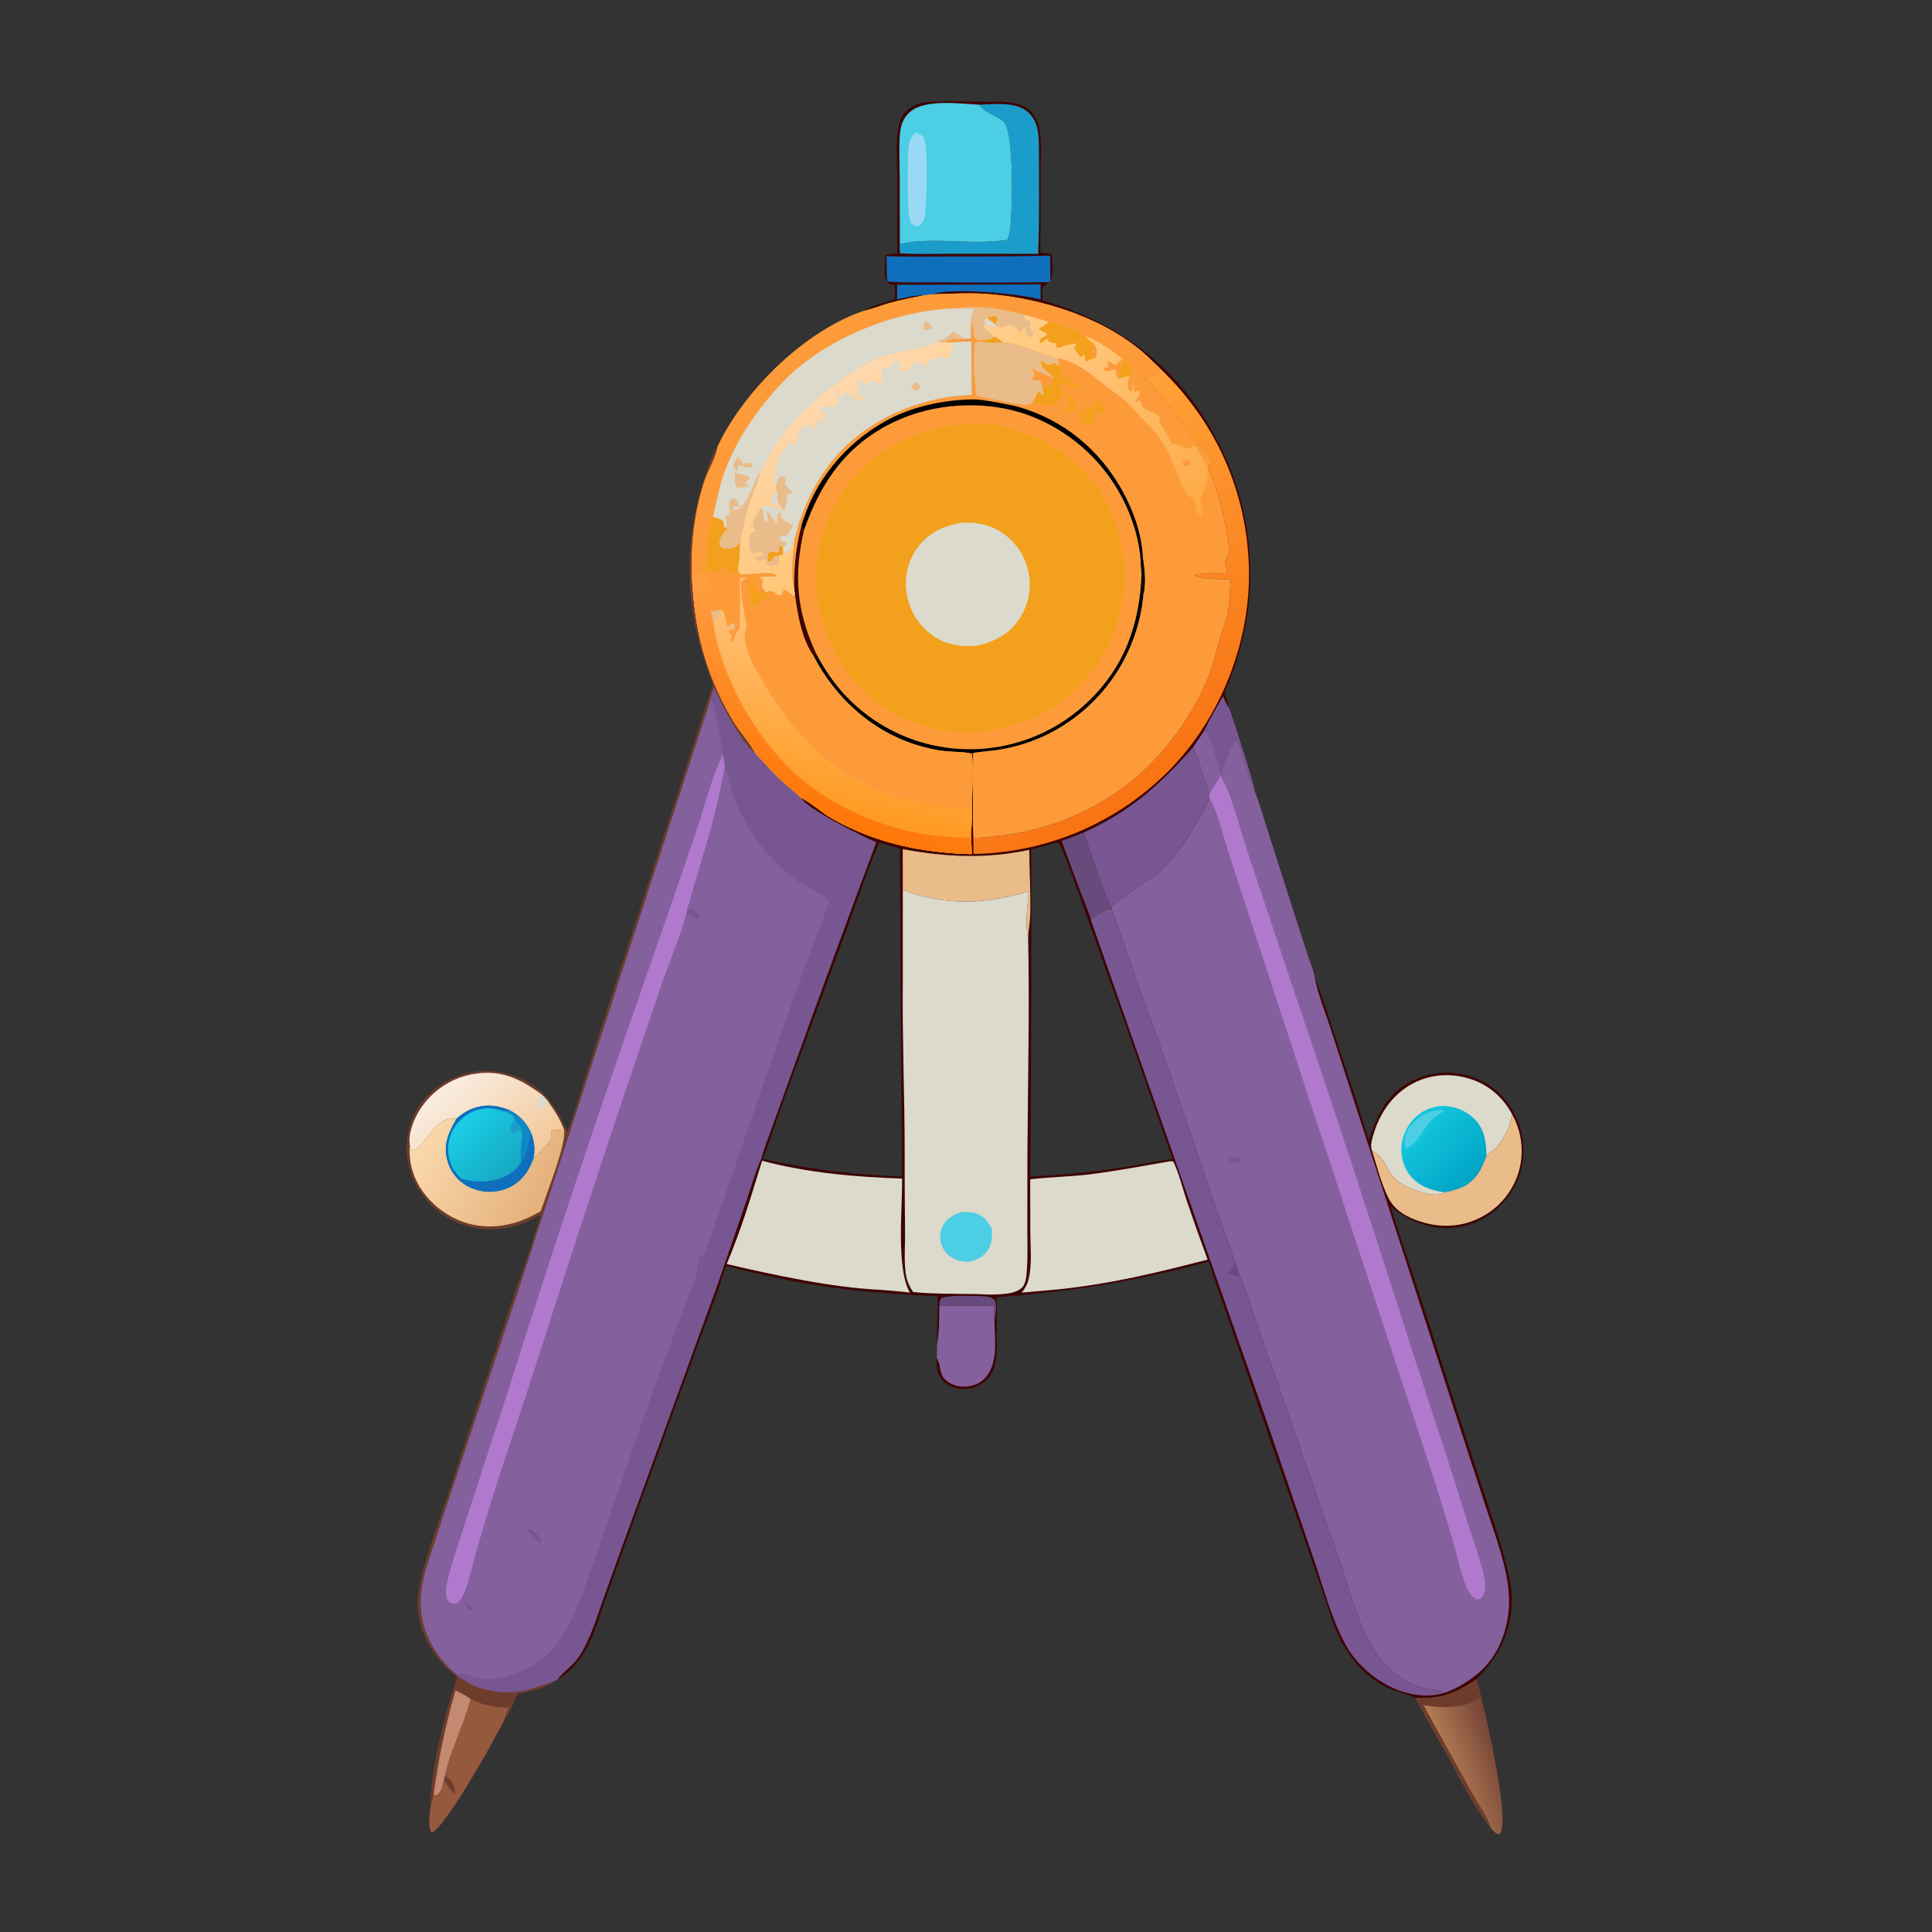 <?xml version="1.0" encoding="UTF-8"?> <svg xmlns="http://www.w3.org/2000/svg" xmlns:xlink="http://www.w3.org/1999/xlink" width="1024" height="1024"><rect width="100%" height="100%" fill="#333333" stroke="none"/><defs><linearGradient id="gradient_0" gradientUnits="userSpaceOnUse" x1="794.525" y1="930.387" x2="768.005" y2="939.591"><stop offset="0" stop-color="#784538"></stop><stop offset="1" stop-color="#B17C54"></stop></linearGradient></defs><path fill="url(#gradient_0)" d="M782.699 889.881L784.902 899.062C788.071 911.12 799.98 963.181 795.265 971.421C794.853 972.14 794.57 972.013 793.83 972.202C792.197 971.296 790.565 969.73 789.782 968.015C782.539 960.25 773.065 940.931 767.516 930.901C761.822 920.61 755.846 910.422 750.356 900.027C753.161 899.697 755.984 899.952 758.8 899.73C768.08 898.999 775.057 894.788 782.699 889.881Z"></path><path fill="#6E3C2B" d="M782.699 889.881L784.902 899.062C780.979 903.313 773.33 904.524 767.772 904.777C763.304 904.981 758.897 904.518 754.492 903.817L780.486 950.786C783.174 955.635 788.548 962.849 789.782 968.015C782.539 960.25 773.065 940.931 767.516 930.901C761.822 920.61 755.846 910.422 750.356 900.027C753.161 899.697 755.984 899.952 758.8 899.73C768.08 898.999 775.057 894.788 782.699 889.881Z"></path><path fill="#6E3C2B" d="M377.88 362.832C370.743 344.674 366.196 326.594 365.524 307.035C364.816 286.461 368.208 266.95 375.277 247.661C376.446 244.471 377.921 239.437 380.246 236.94C379.925 241.473 375.195 249.635 373.539 254.5C368.336 269.79 366.051 288.247 366.694 304.376C368.02 333.236 373.603 356.845 388.533 381.943C392.023 387.808 397.547 393.523 400.473 399.406C392.853 394.136 382.44 373.436 378.472 364.61C377.604 366.822 377.023 369.192 376.35 371.472L274.506 684.57L241.388 784.041Q235.606 801.144 230.086 818.333C228.145 824.294 225.703 830.438 224.434 836.579C221.926 848.71 222.331 858.977 227.974 870.173Q229.212 872.622 230.696 874.931Q232.18 877.239 233.893 879.383Q235.607 881.527 237.532 883.483Q239.456 885.439 241.572 887.187C249.887 894.715 261.127 897.367 272.148 896.789C280.056 896.375 286.088 893.236 293.497 891.182C287.994 895.278 280.882 896.473 274.344 897.921C272.658 901.456 270.491 907.812 267.811 910.479C263.249 920.185 237.111 966.84 229.166 971.258C228.249 970.793 228.462 971.111 228.135 970.187C226.971 966.903 227.864 961.724 228.11 958.308C227.956 938.047 235.884 908.094 242.276 888.906C236.371 884.172 231.256 878.72 227.494 872.116C222.772 863.827 220.672 855.02 221.592 845.513C222.986 831.104 233.31 804.629 238.117 790.12L269.785 694.189C275.34 677.499 281.966 660.74 286.527 643.772Q283.148 645.918 279.497 647.557C268.441 652.55 254.825 652.896 243.513 648.522Q242.496 648.119 241.499 647.666Q240.503 647.214 239.53 646.713Q238.556 646.212 237.609 645.664Q236.662 645.117 235.742 644.523Q234.823 643.93 233.934 643.292Q233.044 642.654 232.187 641.973Q231.33 641.292 230.508 640.571Q229.685 639.849 228.899 639.087Q228.113 638.326 227.365 637.527Q226.617 636.728 225.909 635.894Q225.201 635.059 224.535 634.191Q223.869 633.323 223.246 632.423Q222.623 631.523 222.045 630.594Q221.467 629.664 220.935 628.708Q220.403 627.752 219.919 626.77Q219.435 625.789 218.999 624.785C214.575 614.513 214.3 603.271 218.577 592.899C222.774 582.722 231.026 575.059 241.16 570.936C252.703 566.239 264.063 566.521 275.478 571.419C288.567 577.034 295.488 587.294 300.595 600.12C304.213 591.047 306.857 581.482 309.819 572.172L323.949 528.372L362.888 409.07C367.938 393.674 372.66 378.172 377.88 362.832Z"></path><path fill="#C38971" d="M241.411 895.965C244.213 897.338 246.978 898.615 249.446 900.551C245.968 914.395 238.844 927.37 235.841 941.235L235.303 943.724C234.441 946.591 233.956 950.181 231.182 951.72C230.747 951.551 230.215 951.398 229.819 951.155Q231.682 937.16 234.584 923.343Q237.486 909.527 241.411 895.965Z"></path><path fill="#95593E" d="M249.446 900.551C256.13 903.983 262.433 904.976 269.894 905.1C268.98 906.76 267.711 908.529 267.811 910.479C263.249 920.185 237.111 966.84 229.166 971.258C228.249 970.793 228.462 971.111 228.135 970.187C226.971 966.903 227.864 961.724 228.11 958.308C228.648 955.89 229.456 953.62 229.819 951.155C230.215 951.398 230.747 951.551 231.182 951.72C233.956 950.181 234.441 946.591 235.303 943.724L235.841 941.235C238.844 927.37 245.968 914.395 249.446 900.551Z"></path><path fill="#6E3C2B" d="M235.841 941.235C238.828 943.144 240.137 944.756 240.958 948.248C241.177 949.179 241.459 949.778 241.067 950.663C238.249 949.048 237.301 946.038 235.303 943.724L235.841 941.235Z"></path><defs><linearGradient id="gradient_1" gradientUnits="userSpaceOnUse" x1="273.16" y1="619.565" x2="235.974" y2="575.095"><stop offset="0" stop-color="#F3CA9C"></stop><stop offset="1" stop-color="#F9EDE1"></stop></linearGradient></defs><path fill="url(#gradient_1)" d="M217.242 606.702C217.211 606.552 217.168 606.404 217.149 606.252C216.331 599.853 220.091 591.429 223.747 586.363Q224.358 585.503 225.012 584.675Q225.665 583.846 226.359 583.052Q227.053 582.257 227.786 581.499Q228.519 580.74 229.29 580.019Q230.06 579.298 230.865 578.616Q231.67 577.935 232.509 577.294Q233.347 576.654 234.217 576.057Q235.086 575.459 235.985 574.906Q236.883 574.353 237.808 573.845Q238.733 573.337 239.682 572.877Q240.631 572.416 241.602 572.004Q242.573 571.591 243.563 571.228Q244.554 570.865 245.561 570.551Q246.569 570.238 247.591 569.976Q248.613 569.714 249.646 569.503Q250.68 569.292 251.723 569.133C265.779 566.96 275.833 571.81 286.925 579.994C288.204 581.228 289.477 582.399 290.522 583.842C293.914 588.61 296.98 593.299 298.968 598.835C297.109 598.831 293.964 598.401 292.369 599.343C291.963 600.281 292.025 600.855 292.074 601.844C292.195 604.243 291.122 605.362 289.558 607.057C287.38 609.418 284.956 611.54 282.778 613.904C283.673 608.83 283.209 604.648 281.258 599.878C278.721 594.879 275.226 590.975 270.152 588.457C263.341 585.585 256.404 585.033 249.458 587.991C246.708 589.162 244.392 590.862 242.093 592.741L238.35 593.031C230.026 593.725 224.014 609.381 218.42 609.837C217.396 608.921 217.498 608.012 217.242 606.702Z"></path><path fill="#DBDACC" d="M286.925 579.994C288.204 581.228 289.477 582.399 290.522 583.842C289.559 585.251 288.342 586.864 286.643 587.415C285.623 587.745 285.555 587.711 284.566 587.229L284.074 585.789C284.205 583.466 285.644 581.845 286.925 579.994Z"></path><defs><linearGradient id="gradient_2" gradientUnits="userSpaceOnUse" x1="289.799" y1="633.376" x2="224.427" y2="598.511"><stop offset="0" stop-color="#E4B07A"></stop><stop offset="1" stop-color="#FBD9AD"></stop></linearGradient></defs><path fill="url(#gradient_2)" d="M242.093 592.741C244.392 590.862 246.708 589.162 249.458 587.991C256.404 585.033 263.341 585.585 270.152 588.457C275.226 590.975 278.721 594.879 281.258 599.878C283.209 604.648 283.673 608.83 282.778 613.904C284.956 611.54 287.38 609.418 289.558 607.057C291.122 605.362 292.195 604.243 292.074 601.844C292.025 600.855 291.963 600.281 292.369 599.343C293.964 598.401 297.109 598.831 298.968 598.835C300.389 605.992 289.43 633.34 286.661 641.865C275.312 648.765 262.3 652.046 249.171 648.751C238.165 645.989 228.043 638.451 222.25 628.697C218.153 621.799 216.638 614.682 217.242 606.702C217.498 608.012 217.396 608.921 218.42 609.837C224.014 609.381 230.026 593.725 238.35 593.031L242.093 592.741Z"></path><defs><linearGradient id="gradient_3" gradientUnits="userSpaceOnUse" x1="270.635" y1="620.418" x2="244.143" y2="594.339"><stop offset="0" stop-color="#17A9C4"></stop><stop offset="1" stop-color="#1ACDE6"></stop></linearGradient></defs><path fill="url(#gradient_3)" d="M242.093 592.741C244.392 590.862 246.708 589.162 249.458 587.991C256.404 585.033 263.341 585.585 270.152 588.457C275.226 590.975 278.721 594.879 281.258 599.878C283.209 604.648 283.673 608.83 282.778 613.904Q281.979 616.119 280.931 618.227C278.047 624.107 273.354 628.481 267.064 630.49Q266.467 630.682 265.861 630.843Q265.255 631.004 264.641 631.135Q264.028 631.265 263.409 631.364Q262.789 631.463 262.166 631.531Q261.542 631.598 260.916 631.634Q260.29 631.67 259.663 631.674Q259.036 631.677 258.409 631.65Q257.783 631.622 257.159 631.562Q256.534 631.502 255.914 631.411Q255.293 631.319 254.678 631.197Q254.063 631.074 253.455 630.92Q252.847 630.767 252.248 630.582Q251.649 630.398 251.059 630.183Q250.47 629.969 249.892 629.724Q249.315 629.48 248.75 629.207Q248.186 628.933 247.636 628.632Q247.15 628.361 246.678 628.065Q246.206 627.77 245.75 627.451Q245.294 627.132 244.854 626.791Q244.415 626.449 243.993 626.086Q243.571 625.723 243.168 625.338Q242.766 624.954 242.383 624.55Q242 624.146 241.638 623.723Q241.276 623.3 240.936 622.859Q240.596 622.419 240.279 621.961Q239.962 621.504 239.668 621.031Q239.374 620.558 239.105 620.071Q238.835 619.584 238.591 619.084Q238.347 618.584 238.128 618.072Q237.909 617.56 237.716 617.038Q237.524 616.516 237.358 615.984Q237.192 615.453 237.053 614.914C234.785 606.415 237.88 599.865 242.093 592.741Z"></path><path fill="#1B9DCB" d="M272.705 593.267C275.056 596.056 277.19 597.791 276.852 601.7C276.823 602.037 276.78 602.372 276.734 602.708C276.465 601.109 276.44 599.808 275.245 598.584L274.827 598.733C274.038 599.695 273.528 600.443 272.365 600.962L271.271 600.364C270.481 598.981 270.299 598.769 270.374 597.199C271.217 596.037 271.899 594.954 272.52 593.659L272.705 593.267Z"></path><path fill="#0D88C5" d="M270.152 588.457C275.226 590.975 278.721 594.879 281.258 599.878C280.168 605.148 279.365 611.796 276.125 616.194C275.792 611.524 276.033 607.342 276.734 602.708C276.78 602.372 276.823 602.037 276.852 601.7C277.19 597.791 275.056 596.056 272.705 593.267C272.48 592.714 272.407 592.473 272.14 591.992C271.077 590.077 268.537 589.562 266.602 588.944L270.152 588.457Z"></path><path fill="#0F6FBD" d="M242.093 592.741C244.392 590.862 246.708 589.162 249.458 587.991C256.404 585.033 263.341 585.585 270.152 588.457L266.602 588.944C260.986 586.857 255.449 586.806 249.97 589.456Q249.475 589.693 248.993 589.955Q248.511 590.216 248.042 590.501Q247.573 590.787 247.119 591.095Q246.666 591.403 246.228 591.734Q245.79 592.064 245.369 592.416Q244.948 592.768 244.546 593.141Q244.143 593.514 243.759 593.906Q243.376 594.298 243.012 594.709Q242.648 595.12 242.306 595.548Q241.963 595.977 241.643 596.422Q241.322 596.867 241.024 597.328Q240.726 597.788 240.451 598.263Q240.176 598.738 239.925 599.226Q239.675 599.714 239.449 600.214Q239.223 600.714 239.022 601.224Q238.821 601.735 238.646 602.255Q238.472 602.765 238.324 603.284Q238.175 603.802 238.054 604.327Q237.932 604.853 237.837 605.383Q237.743 605.914 237.675 606.449Q237.607 606.984 237.567 607.522Q237.526 608.059 237.513 608.598Q237.5 609.137 237.514 609.676Q237.528 610.215 237.57 610.753Q237.611 611.29 237.68 611.825Q237.749 612.36 237.845 612.891Q237.941 613.421 238.064 613.946Q238.186 614.471 238.335 614.989Q238.485 615.507 238.66 616.017Q238.835 616.527 239.036 617.027Q239.237 617.528 239.463 618.017Q239.689 618.507 239.94 618.984C241.094 621.16 242.788 623.118 244.598 624.78C252.199 626.897 261.686 626.916 268.733 623.007C271.479 621.483 274.485 618.924 276.125 616.194C279.365 611.796 280.168 605.148 281.258 599.878C283.209 604.648 283.673 608.83 282.778 613.904Q281.979 616.119 280.931 618.227C278.047 624.107 273.354 628.481 267.064 630.49Q266.467 630.682 265.861 630.843Q265.255 631.004 264.641 631.135Q264.028 631.265 263.409 631.364Q262.789 631.463 262.166 631.531Q261.542 631.598 260.916 631.634Q260.29 631.67 259.663 631.674Q259.036 631.677 258.409 631.65Q257.783 631.622 257.159 631.562Q256.534 631.502 255.914 631.411Q255.293 631.319 254.678 631.197Q254.063 631.074 253.455 630.92Q252.847 630.767 252.248 630.582Q251.649 630.398 251.059 630.183Q250.47 629.969 249.892 629.724Q249.315 629.48 248.75 629.207Q248.186 628.933 247.636 628.632Q247.15 628.361 246.678 628.065Q246.206 627.77 245.75 627.451Q245.294 627.132 244.854 626.791Q244.415 626.449 243.993 626.086Q243.571 625.723 243.168 625.338Q242.766 624.954 242.383 624.55Q242 624.146 241.638 623.723Q241.276 623.3 240.936 622.859Q240.596 622.419 240.279 621.961Q239.962 621.504 239.668 621.031Q239.374 620.558 239.105 620.071Q238.835 619.584 238.591 619.084Q238.347 618.584 238.128 618.072Q237.909 617.56 237.716 617.038Q237.524 616.516 237.358 615.984Q237.192 615.453 237.053 614.914C234.785 606.415 237.88 599.865 242.093 592.741Z"></path><path fill="#84609D" d="M376.35 371.472C377.023 369.192 377.604 366.822 378.472 364.61C382.44 373.436 392.853 394.136 400.473 399.406C404.633 403.545 408.324 408.121 412.574 412.203C416.389 415.868 420.779 419.092 424.47 422.815C427.818 428.701 456.68 443.145 464.483 446.381Q443.294 503.136 422.713 560.114L409.857 595.702C407.731 601.702 405.241 607.865 403.613 614.01C400.398 620.679 398.346 628.64 395.912 635.684L379.801 682.417L330.215 818.529L319.819 847.363C316.369 857.09 313.023 868.344 307.548 877.145C304.356 882.278 299.428 885.415 295.613 889.872C294.931 890.345 294.279 890.895 293.497 891.182C286.088 893.236 280.056 896.375 272.148 896.789C261.127 897.367 249.887 894.715 241.572 887.187Q239.456 885.439 237.532 883.483Q235.607 881.527 233.893 879.383Q232.18 877.239 230.696 874.931Q229.212 872.622 227.974 870.173C222.331 858.977 221.926 848.71 224.434 836.579C225.703 830.438 228.145 824.294 230.086 818.333Q235.606 801.144 241.388 784.041L274.506 684.57L376.35 371.472Z"></path><path fill="#785691" d="M246.663 849.205C247.199 849.303 247.641 849.353 248.15 849.594C249.575 850.268 250.311 852.404 250.94 853.753C250.09 853.564 249.01 853.332 248.269 852.834C247.071 852.03 246.931 850.514 246.663 849.205Z"></path><path fill="#785691" d="M279.192 810.353C280.227 810.55 281.232 810.83 282.195 811.263C285.071 812.556 286.236 815.344 287.255 818.127C284.054 816.914 281.334 812.9 279.192 810.353Z"></path><path fill="#785691" d="M364.45 481.445C367.06 481.89 368.678 482.619 370.293 484.76L370.564 486.067C369.701 486.768 369.673 486.81 368.601 486.653C366.983 486.417 365.116 485.127 363.725 484.261L364.45 481.445Z"></path><path fill="#B179CD" d="M383.155 399.633C383.655 402 383.98 404.207 384.112 406.626C382.151 416.345 380.297 425.807 377.734 435.416C373.618 450.847 368.569 466.021 364.45 481.445L363.725 484.261C361.428 494.093 355.103 509.043 351.539 519.213L329.867 583.008Q305.921 654.798 282.921 726.897C271.568 761.828 259.174 796.673 249.761 832.209C248.668 836.337 246.096 847.66 242.074 849.614C240.984 850.143 239.824 850.042 238.748 849.528C237.788 849.069 237.195 847.973 236.869 847.012C235.648 843.42 236.812 838.924 237.769 835.373C240.723 824.416 244.494 813.569 247.968 802.764L269.15 737.665Q303.876 627.549 342.107 518.601Q355.803 479.622 369.04 440.485C373.589 427.024 377.079 412.45 383.155 399.633Z"></path><path fill="#785691" d="M376.35 371.472C377.023 369.192 377.604 366.822 378.472 364.61C382.44 373.436 392.853 394.136 400.473 399.406C404.633 403.545 408.324 408.121 412.574 412.203C416.389 415.868 420.779 419.092 424.47 422.815C427.818 428.701 456.68 443.145 464.483 446.381Q443.294 503.136 422.713 560.114L409.857 595.702C407.731 601.702 405.241 607.865 403.613 614.01C400.398 620.679 398.346 628.64 395.912 635.684L379.801 682.417L330.215 818.529L319.819 847.363C316.369 857.09 313.023 868.344 307.548 877.145C304.356 882.278 299.428 885.415 295.613 889.872C294.931 890.345 294.279 890.895 293.497 891.182C286.088 893.236 280.056 896.375 272.148 896.789C261.127 897.367 249.887 894.715 241.572 887.187C245.422 886.413 248.93 888.248 252.593 889.217C260.29 891.254 268.918 889.125 276.021 886.017C287.261 881.099 294.691 873.671 300.547 862.993C306.91 851.392 311.175 837.859 315.609 825.38C323.88 802.102 331.424 778.578 339.75 755.315C348.93 729.665 358.193 704.136 368.089 678.753C369.482 675.182 369.877 668.485 370.598 666.719C371.039 665.639 372.299 665.454 372.972 664.681C374.479 662.951 375.619 658.537 376.384 656.355C397.278 596.763 416.85 536.76 439.706 477.876C437.692 474.468 428.302 470.528 424.681 468.17C416.721 462.985 409.038 455.483 403.184 448.034C396.632 439.699 391.027 429.162 387.881 418.999C386.647 415.014 386.017 410.306 384.112 406.626C383.98 404.207 383.655 402 383.155 399.633L382.988 398.607C382.301 394.562 379.245 374.811 377.595 372.354C377.312 371.931 376.765 371.766 376.35 371.472Z"></path><path fill="#3E0402" d="M475.528 134.432L475.504 93.168C475.483 84.673 474.569 75.284 476.266 66.948C476.91 63.787 478.119 61.122 480.464 58.856Q481.292 58.07 482.217 57.401Q483.141 56.731 484.146 56.189Q485.151 55.647 486.218 55.242Q487.285 54.837 488.396 54.575C495.082 52.978 517.336 53.979 525.727 53.944C532.664 53.914 541.154 53.696 546.341 59.12C548.685 61.571 550.237 64.868 550.915 68.174C552.418 75.494 551.53 84.031 551.52 91.521L551.476 133.93Q554.399 134.326 557.331 134.656C557.814 139.496 558.693 144.361 556.653 148.955L555.938 149.526C554.779 150.53 553.579 151.513 552.46 152.56C552.468 154.75 552.43 156.951 552.501 159.14C593.289 171.242 623.826 193.848 644.248 231.636Q645.141 233.279 645.993 234.944Q646.845 236.608 647.656 238.294Q648.467 239.979 649.236 241.683Q650.005 243.388 650.732 245.111Q651.459 246.834 652.143 248.575Q652.827 250.315 653.467 252.072Q654.108 253.829 654.706 255.601Q655.303 257.374 655.856 259.16Q656.409 260.946 656.918 262.746Q657.427 264.545 657.892 266.357Q658.357 268.168 658.776 269.991Q659.196 271.813 659.57 273.645Q659.945 275.478 660.274 277.319Q660.603 279.159 660.887 281.008Q661.171 282.856 661.408 284.711Q661.646 286.566 661.838 288.426Q662.031 290.287 662.177 292.151Q662.323 294.015 662.423 295.883Q662.523 297.75 662.577 299.62Q662.631 301.489 662.639 303.359Q662.646 305.229 662.608 307.099Q662.57 308.969 662.485 310.837Q662.401 312.705 662.27 314.57Q662.139 316.436 661.963 318.298Q661.786 320.16 661.564 322.016Q661.341 323.873 661.073 325.724Q660.805 327.575 660.491 329.418Q660.177 331.262 659.818 333.097Q659.458 334.932 659.054 336.758Q658.649 338.584 658.2 340.399Q657.751 342.215 657.256 344.018Q656.762 345.822 656.224 347.613Q653.16 357.492 649.092 367.002C649.927 369.838 650.803 372.671 651.565 375.529C653.483 381.246 664.71 415.193 664.857 418.773C667.558 425.689 669.623 432.968 671.91 440.036L685.467 482.496L693.358 506.743C694.52 510.307 696.198 514.159 696.842 517.811C700.962 528.209 704.233 539.09 707.793 549.699Q717.004 576.916 725.539 604.352C729.905 591.111 734.937 579.597 748.079 573.032C757.96 568.096 769.683 567.014 780.162 570.638Q781.091 570.964 782.004 571.336Q782.916 571.707 783.809 572.123Q784.702 572.538 785.574 572.997Q786.446 573.455 787.294 573.956Q788.142 574.457 788.965 574.999Q789.788 575.54 790.583 576.121Q791.379 576.702 792.145 577.322Q792.911 577.941 793.645 578.597Q794.38 579.253 795.082 579.944Q795.784 580.636 796.451 581.36Q797.118 582.085 797.749 582.841Q798.38 583.598 798.974 584.384Q799.567 585.17 800.121 585.985Q800.675 586.799 801.189 587.64Q801.703 588.48 802.175 589.345Q802.647 590.209 803.076 591.096C807.956 601.182 808.95 612.949 805.113 623.536Q804.754 624.519 804.347 625.483Q803.939 626.448 803.485 627.39Q803.03 628.333 802.529 629.252Q802.029 630.171 801.483 631.064Q800.937 631.958 800.348 632.823Q799.759 633.688 799.127 634.522Q798.496 635.357 797.824 636.16Q797.152 636.962 796.441 637.73Q795.73 638.498 794.982 639.23Q794.234 639.962 793.45 640.656Q792.667 641.35 791.85 642.005Q791.033 642.659 790.184 643.272Q789.336 643.885 788.458 644.455Q787.581 645.026 786.676 645.552Q785.771 646.078 784.841 646.558Q783.911 647.039 782.959 647.473C772.949 652.053 761.464 651.881 751.27 647.955C746.049 645.944 741.377 643.03 737.1 639.439C742.303 656.635 748.259 673.628 753.873 690.696L783.884 783.204C789.074 799.518 799.66 827.838 801.191 844.255C802.119 854.201 799.406 865.572 794.682 874.322C791.552 880.12 787.288 885.187 782.699 889.881C775.057 894.788 768.08 898.999 758.8 899.73C755.984 899.952 753.161 899.697 750.356 900.027C745.83 897.688 740.158 896.823 735.409 894.583C724.702 889.535 716.65 880.385 710.991 870.162C707.175 863.267 704.879 854.942 702.311 847.502L689.474 810.252L640.511 668.674C601.885 679.258 567.963 684.534 528.198 687.556C528.398 695.079 528.338 702.644 528.291 710.169C528.243 717.667 528.632 726.005 522.698 731.582Q522.052 732.178 521.349 732.706Q520.646 733.234 519.893 733.689Q519.141 734.144 518.346 734.521Q517.552 734.898 516.723 735.193Q515.895 735.488 515.041 735.698Q514.187 735.908 513.317 736.032Q512.446 736.155 511.567 736.19Q510.689 736.225 509.811 736.172C505.929 735.972 502.053 734.506 499.469 731.515C496.401 727.963 496.324 724.379 496.524 719.966L496.583 712.751C496.552 704.212 497.023 695.682 497.005 687.153C475.241 685.946 453.654 684.514 432.09 681.124C416.102 678.61 400.428 674.913 384.727 671.033C379.978 686.529 373.855 701.759 368.296 716.991L338.8 797.886L321.547 845.725C318.323 854.765 315.667 864.571 311.228 873.064C307.993 879.254 302.343 886.178 296.151 889.607C295.976 889.703 295.792 889.783 295.613 889.872C299.428 885.415 304.356 882.278 307.548 877.145C313.023 868.344 316.369 857.09 319.819 847.363L330.215 818.529L379.801 682.417L395.912 635.684C398.346 628.64 400.398 620.679 403.613 614.01C405.241 607.865 407.731 601.702 409.857 595.702L422.713 560.114Q443.294 503.136 464.483 446.381C456.68 443.145 427.818 428.701 424.47 422.815C420.779 419.092 416.389 415.868 412.574 412.203C408.324 408.121 404.633 403.545 400.473 399.406C397.547 393.523 392.023 387.808 388.533 381.943C373.603 356.845 368.02 333.236 366.694 304.376C366.051 288.247 368.336 269.79 373.539 254.5C375.195 249.635 379.925 241.473 380.246 236.94C380.495 236.365 380.744 235.803 381.022 235.241C395.408 206.117 426.688 175.417 457.884 164.777C462.509 161.824 469 160.352 474.22 158.643C474.42 156.135 474.314 153.604 474.284 151.09C472.775 150.842 471.268 150.792 470.09 149.724C467.925 145.735 469.298 139.54 469.281 135.042C471.353 134.746 473.443 134.606 475.528 134.432ZM494.018 156.006L489.764 156.544C483.571 157.759 477.36 158.935 471.286 160.671C466.832 161.944 462.382 163.758 457.884 164.777C426.688 175.417 395.408 206.117 381.022 235.241C380.744 235.803 380.495 236.365 380.246 236.94C379.925 241.473 375.195 249.635 373.539 254.5C368.336 269.79 366.051 288.247 366.694 304.376C368.02 333.236 373.603 356.845 388.533 381.943C392.023 387.808 397.547 393.523 400.473 399.406C404.633 403.545 408.324 408.121 412.574 412.203C416.389 415.868 420.779 419.092 424.47 422.815C424.676 422.917 424.883 423.017 425.088 423.122C430.54 425.902 435.303 430.55 440.652 433.625C463.595 446.815 488.848 452.056 515.021 452.704C515.008 448.391 514.608 443.913 514.827 439.627C515.233 435.869 515.084 432.013 515.088 428.234C515.215 418.663 516.226 409.093 515.175 399.519L515.732 399.097C515.786 414.027 515.441 429.06 515.862 443.977C520.361 444.157 525.168 443.447 529.646 442.932Q532.058 442.671 534.46 442.324Q536.861 441.977 539.249 441.545Q541.636 441.112 544.006 440.594Q546.377 440.077 548.727 439.474Q551.078 438.872 553.405 438.186Q555.732 437.5 558.033 436.731Q560.335 435.962 562.607 435.112Q564.879 434.261 567.12 433.33Q569.36 432.398 571.566 431.387Q573.771 430.376 575.939 429.287Q578.108 428.198 580.235 427.032Q582.363 425.865 584.448 424.624Q586.532 423.382 588.571 422.067Q590.61 420.752 592.6 419.364Q594.591 417.977 596.53 416.519Q598.47 415.061 600.356 413.535C616.901 400.106 632.046 379.409 640.079 359.616C643.031 352.343 644.801 344.839 646.928 337.308C648.169 332.916 650.122 328.465 650.924 323.985C651.716 319.56 651.861 311.869 652.37 306.933C645.833 306.991 638.814 307.249 632.565 305.023C632.864 304.945 633.165 304.873 633.463 304.789C638.681 303.306 644.792 303.916 650.207 303.916C650.162 301.893 649.884 300.123 649.397 298.156L649.229 297.494C649.917 296.452 650.585 295.408 650.976 294.213C653.185 287.466 644.269 255.155 640.403 247.942L639.943 246.469C640.863 246.235 641.769 245.954 642.68 245.683C641.491 241.425 634.056 234.503 631.102 230.727C628.27 227.108 625.826 223.119 623.075 219.423C617.934 212.513 612.45 206.093 606.663 199.721C607.398 199.369 607.745 199.34 608.583 199.317C609.891 199.28 611.078 198.994 612.345 198.689C613.583 198 614.345 196.689 615.176 195.574L610.743 191.396Q609.77 190.424 608.774 189.476C586.998 168.788 551.435 157.573 521.915 155.732C512.641 155.154 503.299 155.778 494.018 156.006ZM560.226 446.532C555.691 447.843 551.167 449.167 546.578 450.281Q546.828 536.914 546.068 623.545C565.186 622.874 584.048 620.603 602.907 617.449C609.076 616.346 615.249 615.161 621.443 614.21Q599.34 550.31 576.379 486.714C573.64 479.196 564.561 452.051 560.947 446.673L560.226 446.532ZM465.986 446.48C459.182 462.296 453.875 478.824 447.904 494.976L416.023 581.217C412.053 592.133 408.696 603.578 404.297 614.297Q413.383 616.323 422.556 617.916Q431.728 619.509 440.965 620.666Q450.203 621.822 459.485 622.539Q468.767 623.255 478.072 623.531L477.36 521.464L477.01 449.832C473.347 448.731 469.59 447.75 465.986 446.48Z"></path><path fill="#674B7C" d="M497.842 692.052C497.956 690.271 498.004 689.227 499.116 687.811C505.415 686.313 513.018 686.973 519.49 686.924C521.923 687.22 525.74 687.035 527.274 689.304C528.721 691.443 527.225 698.353 527.067 701.146C526.65 698.186 526.834 695.027 526.822 692.033L497.842 692.052Z"></path><path fill="#0F6FBD" d="M475.52 150.939L551.564 150.767L551.535 158.66C540.42 155.702 504.19 152.134 494.018 156.006L489.764 156.544C485.019 156.412 480.09 157.731 475.448 158.648L475.52 150.939Z"></path><path fill="#674B7C" d="M574.306 441.273C576.419 446.762 586.729 478.817 589.189 480.74L589.125 481.871C586.973 481.35 584.468 483.205 582.575 484.354C581.081 485.261 579.347 486.184 578.122 487.433C577.124 483.079 574.85 478.347 573.268 474.135Q567.805 459.941 562.693 445.616C566.639 444.417 570.47 442.782 574.306 441.273Z"></path><path fill="#84609D" d="M497.842 692.052L526.822 692.033C526.834 695.027 526.65 698.186 527.067 701.146C527.403 710.396 528.991 723.151 522.031 730.467C519.024 733.628 514.793 735.007 510.49 734.96C506.914 734.92 502.892 733.403 500.486 730.693C497.756 727.618 498.731 723.116 496.524 719.966L496.583 712.751C497.855 706.129 497.794 698.793 497.842 692.052Z"></path><path fill="#0F6FBD" d="M469.859 135.795C481.663 136.185 493.531 135.961 505.343 135.945Q530.972 136.052 556.595 135.483C556.778 139.965 556.663 144.469 556.653 148.955L555.938 149.526Q528.014 149.901 500.088 149.644C490.165 149.597 480.026 149.954 470.141 149.203L469.859 135.795Z"></path><path fill="#E9BC8A" d="M478.468 450.063C501.222 454.313 522.762 455.323 545.517 450.445C545.621 461.913 546.367 473.632 546.036 485.067C545.922 489.02 545.106 492.856 544.943 496.783C543.067 489.729 544.777 479.61 545.24 472.373C522.302 479.341 501.32 480.286 478.499 471.645L478.468 450.063Z"></path><path fill="#E9BC8A" d="M801.502 590.699Q801.981 591.559 802.417 592.441Q802.852 593.323 803.244 594.226Q803.635 595.129 803.981 596.05Q804.328 596.971 804.628 597.908Q804.928 598.846 805.182 599.797Q805.435 600.747 805.641 601.71Q805.847 602.672 806.005 603.643Q806.163 604.614 806.273 605.592Q806.383 606.57 806.445 607.552Q806.506 608.534 806.519 609.518Q806.531 610.502 806.495 611.486Q806.459 612.469 806.375 613.449Q806.29 614.43 806.157 615.405Q806.023 616.38 805.842 617.347Q805.661 618.314 805.432 619.271Q805.203 620.228 804.927 621.173Q804.642 622.124 804.31 623.06Q803.978 623.996 803.599 624.914Q803.221 625.832 802.797 626.73Q802.374 627.628 801.906 628.503Q801.438 629.379 800.927 630.231Q800.416 631.082 799.863 631.907Q799.311 632.732 798.718 633.528Q798.124 634.324 797.492 635.09Q796.86 635.856 796.191 636.589Q795.521 637.322 794.816 638.021Q794.111 638.72 793.372 639.383Q792.633 640.046 791.861 640.672Q791.09 641.297 790.289 641.883Q789.487 642.469 788.657 643.015Q787.828 643.56 786.972 644.063Q786.116 644.567 785.236 645.027C775.186 650.361 763.872 650.975 753.116 647.549C745.996 645.281 739.382 641.85 735.891 634.933C732.012 627.248 729.833 618.138 727.196 609.938C738.775 616.316 731.539 625.094 752.414 631.529C755.949 632.619 760.137 633.849 763.845 632.831C764.573 632.631 765.013 632.415 765.602 631.967C768.956 631.297 772.263 630.534 775.359 629.046C782.466 625.63 785.33 619.503 787.906 612.485C795.767 606.84 799.542 599.946 801.502 590.699Z"></path><path fill="#1B9DCB" d="M519.307 55.496C527.435 55.22 538.679 53.685 545.147 59.701C550.14 64.346 550.597 71.073 550.633 77.475C550.739 96.391 550.974 115.621 550.242 134.509L503.577 134.511C494.782 134.509 485.893 134.779 477.115 134.327C476.697 132.638 476.859 130.959 476.927 129.237C495.486 125.42 515.278 130.115 534.004 127.125C534.588 125.496 535.068 123.902 535.318 122.19C536.678 112.903 537.43 72.155 532.681 65.558C529.515 61.16 522.528 60.544 519.695 56.159C519.556 55.944 519.437 55.717 519.307 55.496Z"></path><path fill="#785691" d="M632.408 396.025C635.926 403.973 637.762 412.771 641.014 420.883L641.153 423.197C635.194 436.061 626.043 450.803 616.049 460.767C611.929 464.875 590.455 477.935 589.189 480.74C586.729 478.817 576.419 446.762 574.306 441.273C598.999 430.2 614.725 415.979 632.408 396.025Z"></path><defs><linearGradient id="gradient_4" gradientUnits="userSpaceOnUse" x1="623.622" y1="408.129" x2="523.559" y2="256.523"><stop offset="0" stop-color="#F87314"></stop><stop offset="1" stop-color="#FFA237"></stop></linearGradient></defs><path fill="url(#gradient_4)" d="M615.176 195.574C644.525 223.786 661.107 260.878 661.962 301.696C662.764 340.006 647.233 379.681 620.692 407.287Q619.417 408.599 618.111 409.879Q616.805 411.159 615.468 412.407Q614.13 413.655 612.763 414.87Q611.396 416.085 609.999 417.266Q608.603 418.447 607.177 419.594Q605.752 420.74 604.3 421.852Q602.847 422.963 601.368 424.039Q599.888 425.114 598.383 426.154Q596.878 427.193 595.348 428.195Q593.818 429.197 592.264 430.161Q590.71 431.126 589.132 432.052Q587.555 432.978 585.956 433.866Q584.356 434.753 582.736 435.601Q581.115 436.449 579.474 437.257Q577.833 438.065 576.173 438.833Q574.513 439.601 572.835 440.328Q571.157 441.055 569.461 441.741Q567.765 442.426 566.053 443.071Q564.342 443.715 562.615 444.317Q560.887 444.919 559.146 445.479Q557.405 446.039 555.65 446.556Q553.896 447.073 552.129 447.547Q550.363 448.021 548.585 448.452Q546.808 448.882 545.02 449.269Q543.232 449.657 541.436 450Q539.639 450.343 537.835 450.643Q536.031 450.942 534.219 451.197Q532.408 451.453 530.591 451.663Q528.775 451.874 526.953 452.041Q525.132 452.207 523.307 452.329Q521.482 452.451 519.654 452.528Q517.827 452.605 515.998 452.638L515.862 443.977C520.361 444.157 525.168 443.447 529.646 442.932Q532.058 442.671 534.46 442.324Q536.861 441.977 539.249 441.545Q541.636 441.112 544.006 440.594Q546.377 440.077 548.727 439.474Q551.078 438.872 553.405 438.186Q555.732 437.5 558.033 436.731Q560.335 435.962 562.607 435.112Q564.879 434.261 567.12 433.33Q569.36 432.398 571.566 431.387Q573.771 430.376 575.939 429.287Q578.108 428.198 580.235 427.032Q582.363 425.865 584.448 424.624Q586.532 423.382 588.571 422.067Q590.61 420.752 592.6 419.364Q594.591 417.977 596.53 416.519Q598.47 415.061 600.356 413.535C616.901 400.106 632.046 379.409 640.079 359.616C643.031 352.343 644.801 344.839 646.928 337.308C648.169 332.916 650.122 328.465 650.924 323.985C651.716 319.56 651.861 311.869 652.37 306.933C645.833 306.991 638.814 307.249 632.565 305.023C632.864 304.945 633.165 304.873 633.463 304.789C638.681 303.306 644.792 303.916 650.207 303.916C650.162 301.893 649.884 300.123 649.397 298.156L649.229 297.494C649.917 296.452 650.585 295.408 650.976 294.213C653.185 287.466 644.269 255.155 640.403 247.942L639.943 246.469C640.863 246.235 641.769 245.954 642.68 245.683C641.491 241.425 634.056 234.503 631.102 230.727C628.27 227.108 625.826 223.119 623.075 219.423C617.934 212.513 612.45 206.093 606.663 199.721C607.398 199.369 607.745 199.34 608.583 199.317C609.891 199.28 611.078 198.994 612.345 198.689C613.583 198 614.345 196.689 615.176 195.574Z"></path><path fill="#DBDACC" d="M727.196 609.938C726.339 607.59 726.884 605.079 727.525 602.737C730.773 590.87 737.488 580.437 748.485 574.458C757.924 569.325 768.689 568.594 778.907 571.738C788.862 574.802 796.626 581.535 801.502 590.699C799.542 599.946 795.767 606.84 787.906 612.485C785.33 619.503 782.466 625.63 775.359 629.046C772.263 630.534 768.956 631.297 765.602 631.967C765.013 632.415 764.573 632.631 763.845 632.831C760.137 633.849 755.949 632.619 752.414 631.529C731.539 625.094 738.775 616.316 727.196 609.938Z"></path><defs><linearGradient id="gradient_5" gradientUnits="userSpaceOnUse" x1="780.517" y1="623.531" x2="752.834" y2="597.139"><stop offset="0" stop-color="#02A4C6"></stop><stop offset="1" stop-color="#13C5DD"></stop></linearGradient></defs><path fill="url(#gradient_5)" d="M765.602 631.967C759.876 631.116 754.629 629.657 750.087 625.83C745.653 622.095 743.177 616.686 742.81 610.941Q742.773 610.35 742.766 609.758Q742.759 609.167 742.781 608.575Q742.803 607.984 742.855 607.394Q742.907 606.805 742.988 606.218Q743.069 605.632 743.18 605.051Q743.29 604.469 743.429 603.894Q743.569 603.319 743.736 602.751Q743.904 602.184 744.1 601.625Q744.296 601.067 744.52 600.519Q744.743 599.971 744.994 599.435Q745.245 598.899 745.522 598.376Q745.799 597.853 746.102 597.344Q746.405 596.836 746.733 596.343Q747.061 595.85 747.413 595.375Q747.765 594.899 748.141 594.442Q748.516 593.984 748.914 593.546C752.786 589.221 758.164 586.483 763.991 586.217C770.162 585.934 776.633 588.43 781.094 592.693C786.819 598.165 787.692 605.008 787.906 612.485C785.33 619.503 782.466 625.63 775.359 629.046C772.263 630.534 768.956 631.297 765.602 631.967Z"></path><path fill="#4CCEE4" d="M764.873 588.307L765.029 588.361L765.233 588.886C762.39 590.689 759.746 592.533 757.503 595.09C753.034 600.184 751.81 605.644 745.257 608.791C744.685 607.826 744.445 607.124 744.414 606.014C744.284 601.413 746.389 597.804 749.576 594.627C754.078 590.138 758.627 588.287 764.873 588.307Z"></path><path fill="#4CCEE4" d="M476.927 129.237L476.877 94.041C476.834 87.167 476.472 80.156 476.825 73.293C477.108 67.786 477.976 63.086 482.351 59.29C490.444 52.268 509.187 55.015 519.307 55.496C519.437 55.717 519.556 55.944 519.695 56.159C522.528 60.544 529.515 61.16 532.681 65.558C537.43 72.155 536.678 112.903 535.318 122.19C535.068 123.902 534.588 125.496 534.004 127.125C515.278 130.115 495.486 125.42 476.927 129.237Z"></path><path fill="#9AD9F6" d="M485.056 70.248C486.507 70.655 488.332 71.318 489.323 72.498C492.349 76.099 490.915 106.166 490.48 112.412C490.212 116.247 489.76 117.366 486.861 119.914C486.719 119.926 486.578 119.956 486.436 119.95C485.458 119.909 483.653 119.147 483.045 118.359C480.351 114.871 481.224 88.461 481.311 83.174C481.393 78.192 481.285 73.905 485.056 70.248Z"></path><path fill="#DBDACC" d="M403.916 615.233C427.869 621.602 453.422 623.899 478.129 624.646C478.348 639.952 474.864 672.344 482.273 685.14C477.095 684.428 471.828 684.098 466.622 683.622C441.649 682.572 409.641 675.699 385.167 669.957C392.653 652.445 398.324 633.438 403.916 615.233Z"></path><path fill="#DBDACC" d="M619.263 615.662C620.288 615.464 620.871 615.385 621.877 615.688C624.953 622.01 626.699 629.537 628.929 636.228Q634.284 652.003 640.053 667.632C612.215 674.764 589.427 680.388 560.622 683.412C554.258 683.906 547.917 684.643 541.547 685.112C543.22 682.955 544.451 680.913 545.121 678.232C547.097 670.325 546.139 661.78 546.088 653.708L546.017 625.076C555.959 623.845 566.077 623.743 576.059 622.593C590.597 620.918 604.848 618.089 619.263 615.662Z"></path><path fill="#785691" d="M578.122 487.433C579.347 486.184 581.081 485.261 582.575 484.354C584.468 483.205 586.973 481.35 589.125 481.871C594.288 495.607 598.898 509.568 603.804 523.399Q618.188 562.887 631.718 602.676L647.053 647.479C649.35 654.204 652.148 661.002 654.1 667.806L657.386 676.525L657.565 676.929C660.501 683.697 662.594 690.935 664.943 697.93L674.423 725.341L709.687 826.327C714.859 840.951 719.18 859.181 726.963 872.384C732.103 881.105 740.501 889.447 750.003 893.237C755.246 895.328 762.204 895.373 766.234 897.102C756.627 900.133 746.479 898.502 737.509 894.265C727.173 889.382 718.048 880.949 712.705 870.822C705.487 857.145 701.569 841.781 696.604 827.201L670.265 750.109L578.122 487.433Z"></path><path fill="#674B7C" d="M654.1 667.806L657.386 676.525C655.125 676.437 653.191 675.568 651.104 674.77C653.351 672.303 654.259 671.225 654.1 667.806Z"></path><path fill="#DBDACC" d="M478.499 471.645C501.32 480.286 522.302 479.341 545.24 472.373C544.777 479.61 543.067 489.729 544.943 496.783C545.694 534.907 544.81 573.095 544.56 611.223L544.505 650.931C544.503 658.096 544.809 665.408 544.285 672.552C544.057 675.649 543.971 680.159 541.68 682.441C537.898 686.208 529.868 685.981 524.852 686.165C511.213 685.454 497.659 686.157 483.988 684.827C481.571 681.251 480.372 678.107 479.904 673.813C479.17 667.085 479.765 660.124 479.708 653.361Q479.433 631.417 479.495 609.472C479.468 580.008 478.18 550.513 478.503 521.067L478.499 471.645Z"></path><path fill="#4CCEE4" d="M509.507 642.469C512.179 642.261 514.703 642.265 517.281 643.107C521.516 644.491 523.771 647.694 525.72 651.453C525.848 655.204 525.822 658.577 523.953 661.982C521.755 665.986 518.217 667.431 514.108 668.694C511.306 668.873 508.582 668.513 506.002 667.351Q505.41 667.081 504.847 666.755Q504.284 666.428 503.757 666.048Q503.229 665.667 502.741 665.237Q502.253 664.807 501.81 664.331Q501.366 663.854 500.972 663.337Q500.578 662.819 500.236 662.265Q499.895 661.711 499.61 661.127Q499.324 660.542 499.098 659.932Q498.868 659.318 498.703 658.684Q498.539 658.05 498.441 657.402Q498.344 656.754 498.315 656.1Q498.285 655.445 498.324 654.791Q498.364 654.137 498.471 653.491Q498.578 652.844 498.752 652.212Q498.926 651.581 499.165 650.971Q499.405 650.361 499.706 649.779C501.799 645.759 505.347 643.816 509.507 642.469Z"></path><path fill="#84609D" d="M648.184 369.141C649.17 371.409 650.039 373.556 651.565 375.529C653.483 381.246 664.71 415.193 664.857 418.773C667.558 425.689 669.623 432.968 671.91 440.036L685.467 482.496L693.358 506.743C694.52 510.307 696.198 514.159 696.842 517.811C698.316 526.573 702.167 535.721 704.916 544.206L721.462 595.216L778.253 770.361L788.499 801.65C792.972 815.082 798.333 829.434 799.62 843.602C800.707 855.574 797.706 869.057 790.727 878.957C785.016 887.059 775.384 893.581 766.234 897.102C762.204 895.373 755.246 895.328 750.003 893.237C740.501 889.447 732.103 881.105 726.963 872.384C719.18 859.181 714.859 840.951 709.687 826.327L674.423 725.341L664.943 697.93C662.594 690.935 660.501 683.697 657.565 676.929L657.386 676.525L654.1 667.806C652.148 661.002 649.35 654.204 647.053 647.479L631.718 602.676Q618.188 562.887 603.804 523.399C598.898 509.568 594.288 495.607 589.125 481.871L589.189 480.74C590.455 477.935 611.929 464.875 616.049 460.767C626.043 450.803 635.194 436.061 641.153 423.197L641.014 420.883C637.762 412.771 635.926 403.973 632.408 396.025C634.297 393.088 636.301 390.221 638.267 387.334C641.249 381.14 644.84 375.152 648.184 369.141Z"></path><path fill="#785691" d="M651.472 613.552C652.536 613.418 653.981 613.172 655.039 613.346C656.373 613.565 656.559 613.779 657.205 614.833L656.801 616.334C655.822 616.426 654.724 616.535 653.749 616.417C652.477 616.263 652.013 615.842 651.262 614.873L651.472 613.552Z"></path><path fill="#785691" d="M648.184 369.141C649.17 371.409 650.039 373.556 651.565 375.529C653.483 381.246 664.71 415.193 664.857 418.773C661.572 415.722 658.935 398.223 655.53 392.932L654.774 392.936C651.095 397.309 649.099 405.249 647.087 410.597C645.01 405.168 642.463 390.191 638.267 387.334C641.249 381.14 644.84 375.152 648.184 369.141Z"></path><path fill="#B179CD" d="M647.002 411.2C653.426 422.942 656.54 437.365 660.762 450.044L686.507 527.207Q718.643 621.985 748.951 717.364C758.401 746.303 767.94 775.128 776.985 804.205C779.874 813.494 783.202 822.74 785.805 832.099C786.86 835.892 787.85 840.385 786.682 844.242C786.262 845.627 785.634 846.712 784.324 847.429C783.544 847.856 783.224 847.687 782.388 847.611C779.224 845.747 777.542 842.107 776.312 838.771C773.733 831.778 772.17 824.165 770.105 816.989Q764.255 796.707 757.633 776.664L667.087 500.81L650.762 450.555C647.912 441.738 645.643 431.291 641.153 423.197L641.014 420.883C642.957 417.638 644.829 414.296 647.002 411.2Z"></path><path fill="#FD9B3A" d="M494.018 156.006C503.299 155.778 512.641 155.154 521.915 155.732C551.435 157.573 586.998 168.788 608.774 189.476Q609.77 190.424 610.743 191.396L615.176 195.574C614.345 196.689 613.583 198 612.345 198.689C611.078 198.994 609.891 199.28 608.583 199.317C607.745 199.34 607.398 199.369 606.663 199.721C612.45 206.093 617.934 212.513 623.075 219.423C625.826 223.119 628.27 227.108 631.102 230.727C634.056 234.503 641.491 241.425 642.68 245.683C641.769 245.954 640.863 246.235 639.943 246.469L640.403 247.942C644.269 255.155 653.185 287.466 650.976 294.213C650.585 295.408 649.917 296.452 649.229 297.494L649.397 298.156C649.884 300.123 650.162 301.893 650.207 303.916C644.792 303.916 638.681 303.306 633.463 304.789C633.165 304.873 632.864 304.945 632.565 305.023C638.814 307.249 645.833 306.991 652.37 306.933C651.861 311.869 651.716 319.56 650.924 323.985C650.122 328.465 648.169 332.916 646.928 337.308C644.801 344.839 643.031 352.343 640.079 359.616C632.046 379.409 616.901 400.106 600.356 413.535Q598.47 415.061 596.53 416.519Q594.591 417.977 592.6 419.364Q590.61 420.752 588.571 422.067Q586.532 423.382 584.448 424.624Q582.363 425.865 580.235 427.032Q578.108 428.198 575.939 429.287Q573.771 430.376 571.566 431.387Q569.36 432.398 567.12 433.33Q564.879 434.261 562.607 435.112Q560.335 435.962 558.033 436.731Q555.732 437.5 553.405 438.186Q551.078 438.872 548.727 439.474Q546.377 440.077 544.006 440.594Q541.636 441.112 539.248 441.545Q536.861 441.977 534.46 442.324Q532.058 442.671 529.646 442.932C525.168 443.447 520.361 444.157 515.862 443.977C515.441 429.06 515.786 414.027 515.732 399.097L515.175 399.519C516.226 409.093 515.215 418.663 515.088 428.234C515.084 432.013 515.233 435.869 514.827 439.627C514.608 443.913 515.008 448.391 515.021 452.704C488.848 452.056 463.595 446.815 440.652 433.625C435.303 430.55 430.54 425.902 425.088 423.122C424.883 423.017 424.676 422.917 424.47 422.815C420.779 419.092 416.389 415.868 412.574 412.203C408.324 408.121 404.633 403.545 400.473 399.406C397.547 393.523 392.023 387.808 388.533 381.943C373.603 356.845 368.02 333.236 366.694 304.376C366.051 288.247 368.336 269.79 373.539 254.5C375.195 249.635 379.925 241.473 380.246 236.94C380.495 236.365 380.744 235.803 381.022 235.241C395.408 206.117 426.688 175.417 457.884 164.777C462.382 163.758 466.832 161.944 471.286 160.671C477.36 158.935 483.571 157.759 489.764 156.544L494.018 156.006ZM507.289 163.443L516.528 163.553C513.987 168.741 514.125 173.879 514.68 179.53L510.981 179.547L510.48 179.622C507.362 180.066 503.146 179.127 500.889 181.487L505.061 181.454C508.386 181.126 511.617 180.945 514.958 180.978L515.044 209.381C489.777 210.006 463.093 220.8 445.587 239.185C435.417 249.866 428.463 262.811 423.671 276.679C422.629 279.695 422.175 282.939 421.036 285.885C420.423 294.763 418.462 302.989 420.884 311.799C420.75 300.485 421.854 290.021 424.626 279.067C425.107 279.736 425.513 280.407 426.145 280.941C434.991 255.447 448.742 235.693 473.583 223.744C495.182 213.354 522.451 211.851 544.987 219.976Q546.05 220.369 547.103 220.788Q548.156 221.206 549.198 221.651Q550.24 222.096 551.271 222.566Q552.303 223.036 553.322 223.531Q554.341 224.026 555.348 224.546Q556.355 225.066 557.348 225.611Q558.342 226.155 559.322 226.724Q560.302 227.293 561.268 227.886Q562.234 228.479 563.185 229.095Q564.135 229.711 565.071 230.351Q566.006 230.99 566.926 231.652Q567.845 232.315 568.748 232.999Q569.651 233.684 570.537 234.391Q571.423 235.097 572.291 235.825Q573.16 236.554 574.01 237.303Q574.86 238.052 575.691 238.822Q576.523 239.592 577.335 240.382Q578.147 241.172 578.94 241.982Q579.733 242.792 580.505 243.621Q581.278 244.45 582.03 245.297Q582.782 246.145 583.513 247.011Q584.243 247.877 584.953 248.761Q585.662 249.644 586.35 250.545Q587.037 251.446 587.702 252.363Q588.368 253.281 589.01 254.214Q589.652 255.148 590.272 256.097Q590.891 257.046 591.487 258.009Q592.083 258.973 592.655 259.952Q593.227 260.93 593.775 261.922Q594.322 262.914 594.846 263.919Q595.369 264.924 595.867 265.942Q596.366 266.959 596.839 267.989C600.994 276.967 603.858 287.066 604.613 296.952C604.743 299.246 604.8 301.568 605.054 303.85C605.661 307.576 605.569 311.326 606.046 315.061Q605.946 316.176 605.818 317.288Q605.69 318.4 605.536 319.509Q605.381 320.618 605.199 321.722Q605.018 322.827 604.809 323.927Q604.601 325.026 604.366 326.121Q604.13 327.215 603.869 328.304Q603.607 329.392 603.318 330.474Q603.03 331.555 602.716 332.63Q602.401 333.704 602.06 334.77Q601.72 335.837 601.353 336.894Q600.986 337.952 600.594 339.001Q600.202 340.049 599.784 341.088Q599.367 342.126 598.924 343.154Q598.481 344.182 598.013 345.199Q597.545 346.216 597.053 347.222Q596.56 348.227 596.044 349.22Q595.527 350.213 594.986 351.193Q594.445 352.173 593.88 353.14Q593.316 354.106 592.728 355.059Q592.14 356.012 591.529 356.949Q590.918 357.887 590.284 358.81Q589.65 359.733 588.994 360.64Q588.338 361.547 587.66 362.438Q586.982 363.329 586.283 364.203Q585.584 365.077 584.863 365.933Q584.142 366.79 583.401 367.629Q582.66 368.468 581.899 369.288Q581.137 370.109 580.356 370.911Q579.575 371.713 578.774 372.495Q577.974 373.278 577.154 374.04Q576.335 374.803 575.497 375.546Q574.66 376.288 573.804 377.01C561.127 387.76 546.415 394.526 530.045 397.298C525.298 398.102 520.464 398.268 515.732 399.097C515.786 414.027 515.441 429.06 515.862 443.977C520.361 444.157 525.168 443.447 529.646 442.932Q532.058 442.671 534.46 442.324Q536.861 441.977 539.249 441.545Q541.636 441.112 544.006 440.594Q546.377 440.077 548.727 439.474Q551.078 438.872 553.405 438.186Q555.732 437.5 558.033 436.731Q560.335 435.962 562.607 435.112Q564.879 434.261 567.12 433.33Q569.36 432.398 571.566 431.387Q573.771 430.376 575.939 429.287Q578.108 428.198 580.235 427.032Q582.363 425.865 584.448 424.624Q586.532 423.382 588.571 422.067Q590.61 420.752 592.6 419.364Q594.591 417.977 596.53 416.519Q598.47 415.061 600.356 413.535C616.901 400.106 632.046 379.409 640.079 359.616C643.031 352.343 644.801 344.839 646.928 337.308C648.169 332.916 650.122 328.465 650.924 323.985C651.716 319.56 651.861 311.869 652.37 306.933C645.833 306.991 638.814 307.249 632.565 305.023C632.864 304.945 633.165 304.873 633.463 304.789C638.681 303.306 644.792 303.916 650.207 303.916C650.162 301.893 649.884 300.123 649.397 298.156L649.229 297.494C649.917 296.452 650.585 295.408 650.976 294.213C653.185 287.466 644.269 255.155 640.403 247.942L639.943 246.469C637.473 244.072 636.468 240.265 634.479 237.468C633.779 236.483 633.745 236.248 632.519 236.013C632.085 236.38 631.495 236.962 630.98 237.243C630.932 237.269 629.96 237.721 629.773 237.705C629.118 237.646 622.573 235.173 621.15 234.792C619.202 230.772 616.908 227.144 614.441 223.437L615.084 222.016C614.107 218.659 608.718 218.301 606.297 216.05C604.862 214.717 605.472 213.314 604.183 212.023L602.705 212.76L601.962 212.25C603.004 211.006 604.05 210.023 604.218 208.335C603.804 207.3 603.943 207.198 602.946 206.573L601.837 207.765L601.281 207.569L600.754 203.713L600.222 203.709C600.11 204.997 599.976 206.267 599.797 207.548C598.802 207.181 598.533 206.924 598.16 205.872C597.379 203.674 597.939 200.864 599.055 198.91C600.04 198.744 599.559 198.942 600.448 198.2C600.329 197.218 600.252 196.161 600.013 195.202C599.367 192.616 597.624 191.82 595.448 190.678C589.811 185.77 581.747 180.259 574.59 177.907C570.765 174.724 560.946 170.9 555.913 170.507C551.644 169.077 547.266 167.953 542.929 166.751C531.611 163.876 518.963 161.386 507.289 163.443Z"></path><path fill="#3E0402" d="M420.884 311.799C420.75 300.485 421.854 290.021 424.626 279.067C425.107 279.736 425.513 280.407 426.145 280.941C420.579 305.04 422.187 323.778 432.572 346.456L431.091 347.531C424.788 338.547 422.599 325.323 421.254 314.664L420.884 311.799Z"></path><path d="M605.054 303.85C605.661 307.576 605.569 311.326 606.046 315.061Q605.946 316.176 605.818 317.288Q605.69 318.4 605.536 319.509Q605.381 320.618 605.199 321.722Q605.018 322.827 604.809 323.927Q604.601 325.026 604.366 326.121Q604.13 327.215 603.869 328.304Q603.607 329.392 603.318 330.474Q603.03 331.555 602.716 332.63Q602.401 333.704 602.06 334.77Q601.72 335.837 601.353 336.894Q600.986 337.952 600.594 339.001Q600.202 340.049 599.784 341.088Q599.367 342.126 598.924 343.154Q598.481 344.182 598.013 345.199Q597.545 346.216 597.053 347.222Q596.56 348.227 596.044 349.22Q595.527 350.213 594.986 351.193Q594.445 352.173 593.88 353.14Q593.316 354.106 592.728 355.059Q592.14 356.012 591.529 356.949Q590.918 357.887 590.284 358.81Q589.65 359.733 588.994 360.64Q588.338 361.547 587.66 362.438Q586.982 363.329 586.283 364.203Q585.584 365.077 584.863 365.933Q584.142 366.79 583.401 367.629Q582.66 368.468 581.899 369.288Q581.137 370.109 580.356 370.911Q579.575 371.713 578.774 372.495Q577.974 373.278 577.154 374.04Q576.335 374.803 575.497 375.546Q574.66 376.288 573.804 377.01C561.127 387.76 546.415 394.526 530.045 397.298C525.298 398.102 520.464 398.268 515.732 399.097L515.175 399.519C511.18 398.401 506.399 398.599 502.25 398.244C496.305 397.736 490.807 396.453 485.128 394.646C461.367 387.084 442.455 369.438 431.091 347.531L432.572 346.456C436.696 354.218 441.441 361.403 447.388 367.902Q448.141 368.721 448.913 369.521Q449.686 370.321 450.478 371.102Q451.27 371.883 452.081 372.644Q452.892 373.405 453.722 374.145Q454.551 374.886 455.399 375.607Q456.246 376.327 457.111 377.026Q457.976 377.725 458.858 378.403Q459.74 379.08 460.638 379.736Q461.537 380.391 462.451 381.025Q463.365 381.658 464.295 382.269Q465.224 382.879 466.169 383.467Q467.113 384.055 468.072 384.619Q469.03 385.183 470.002 385.723Q470.974 386.264 471.959 386.78Q472.945 387.296 473.942 387.788Q474.94 388.28 475.949 388.747Q476.958 389.214 477.979 389.656Q478.999 390.098 480.03 390.515Q481.062 390.932 482.103 391.324Q483.144 391.715 484.194 392.081Q485.244 392.446 486.304 392.786Q487.363 393.125 488.43 393.439Q489.497 393.752 490.571 394.039Q491.646 394.327 492.727 394.587Q493.808 394.848 494.896 395.081Q495.983 395.315 497.076 395.522Q498.169 395.729 499.266 395.909Q500.364 396.089 501.465 396.242Q502.567 396.395 503.672 396.521Q504.777 396.647 505.885 396.745Q506.993 396.844 508.103 396.915Q509.213 396.986 510.324 397.03Q511.445 397.075 512.567 397.093Q513.69 397.111 514.812 397.101Q515.934 397.09 517.056 397.052Q518.177 397.014 519.297 396.949Q520.418 396.883 521.536 396.789Q522.654 396.696 523.77 396.575Q524.886 396.454 525.998 396.305Q527.11 396.156 528.219 395.98Q529.327 395.804 530.431 395.6Q531.534 395.397 532.633 395.166Q533.731 394.935 534.823 394.677Q535.915 394.419 537 394.134Q538.086 393.849 539.164 393.537Q540.242 393.225 541.312 392.887Q542.382 392.549 543.443 392.184Q544.505 391.819 545.557 391.428Q546.609 391.037 547.65 390.62Q548.692 390.203 549.724 389.761Q550.755 389.318 551.775 388.85Q552.795 388.382 553.803 387.889Q554.811 387.396 555.807 386.878Q556.802 386.36 557.785 385.818Q558.767 385.275 559.736 384.709Q560.705 384.142 561.659 383.552Q562.614 382.962 563.553 382.348Q564.492 381.734 565.416 381.097Q566.34 380.46 567.248 379.8Q568.156 379.141 569.048 378.459Q569.939 377.777 570.813 377.073Q571.687 376.37 572.544 375.644Q573.4 374.919 574.238 374.173Q575.077 373.427 575.896 372.66C595.984 353.926 604.169 330.77 605.054 303.85Z"></path><path fill="#FD9B3A" d="M507.289 163.443C518.963 161.386 531.611 163.876 542.929 166.751C547.266 167.953 551.644 169.077 555.913 170.507C560.946 170.9 570.765 174.724 574.59 177.907C581.747 180.259 589.811 185.77 595.448 190.678C597.624 191.82 599.367 192.616 600.013 195.202C600.252 196.161 600.329 197.218 600.448 198.2C599.559 198.942 600.04 198.744 599.055 198.91C597.939 200.864 597.379 203.674 598.16 205.872C598.533 206.924 598.802 207.181 599.797 207.548C599.976 206.267 600.11 204.997 600.222 203.709L600.754 203.713L601.281 207.569L601.837 207.765L602.946 206.573C603.943 207.198 603.804 207.3 604.218 208.335C604.05 210.023 603.004 211.006 601.962 212.25L602.705 212.76L604.183 212.023C605.472 213.314 604.862 214.717 606.297 216.05C608.718 218.301 614.107 218.659 615.084 222.016L614.441 223.437C616.908 227.144 619.202 230.772 621.15 234.792C622.573 235.173 629.118 237.646 629.773 237.705C629.96 237.721 630.932 237.269 630.98 237.243C631.495 236.962 632.085 236.38 632.519 236.013C633.745 236.248 633.779 236.483 634.479 237.468C636.468 240.265 637.473 244.072 639.943 246.469L640.403 247.942C644.269 255.155 653.185 287.466 650.976 294.213C650.585 295.408 649.917 296.452 649.229 297.494L649.397 298.156C649.884 300.123 650.162 301.893 650.207 303.916C644.792 303.916 638.681 303.306 633.463 304.789C633.165 304.873 632.864 304.945 632.565 305.023C638.814 307.249 645.833 306.991 652.37 306.933C651.861 311.869 651.716 319.56 650.924 323.985C650.122 328.465 648.169 332.916 646.928 337.308C644.801 344.839 643.031 352.343 640.079 359.616C632.046 379.409 616.901 400.106 600.356 413.535Q598.47 415.061 596.53 416.519Q594.591 417.977 592.6 419.364Q590.61 420.752 588.571 422.067Q586.532 423.382 584.448 424.624Q582.363 425.865 580.235 427.032Q578.108 428.198 575.939 429.287Q573.771 430.376 571.566 431.387Q569.36 432.398 567.12 433.33Q564.879 434.261 562.607 435.112Q560.335 435.962 558.033 436.731Q555.732 437.5 553.405 438.186Q551.078 438.872 548.727 439.474Q546.377 440.077 544.006 440.594Q541.636 441.112 539.248 441.545Q536.861 441.977 534.46 442.324Q532.058 442.671 529.646 442.932C525.168 443.447 520.361 444.157 515.862 443.977C515.441 429.06 515.786 414.027 515.732 399.097C520.464 398.268 525.298 398.102 530.045 397.298C546.415 394.526 561.127 387.76 573.804 377.01Q574.66 376.288 575.497 375.546Q576.335 374.803 577.154 374.04Q577.974 373.278 578.774 372.495Q579.575 371.713 580.356 370.911Q581.137 370.109 581.899 369.288Q582.66 368.468 583.401 367.629Q584.142 366.79 584.863 365.933Q585.584 365.077 586.283 364.203Q586.982 363.329 587.66 362.438Q588.338 361.547 588.994 360.64Q589.65 359.733 590.284 358.81Q590.918 357.887 591.529 356.95Q592.14 356.012 592.728 355.059Q593.316 354.106 593.88 353.14Q594.445 352.173 594.986 351.193Q595.527 350.213 596.044 349.22Q596.56 348.227 597.053 347.222Q597.545 346.216 598.013 345.199Q598.481 344.182 598.924 343.154Q599.367 342.126 599.784 341.088Q600.202 340.049 600.594 339.001Q600.986 337.952 601.353 336.894Q601.72 335.837 602.06 334.77Q602.401 333.704 602.716 332.63Q603.03 331.555 603.318 330.474Q603.607 329.392 603.869 328.304Q604.13 327.215 604.366 326.121Q604.601 325.026 604.809 323.927Q605.018 322.827 605.199 321.722Q605.381 320.618 605.536 319.509Q605.69 318.4 605.818 317.288Q605.946 316.176 606.046 315.061C605.569 311.326 605.661 307.576 605.054 303.85C604.8 301.568 604.743 299.246 604.613 296.952C603.858 287.066 600.994 276.967 596.839 267.989Q596.366 266.959 595.867 265.942Q595.369 264.924 594.846 263.919Q594.322 262.914 593.775 261.922Q593.227 260.93 592.655 259.952Q592.083 258.973 591.487 258.009Q590.891 257.046 590.272 256.097Q589.652 255.148 589.01 254.214Q588.368 253.281 587.702 252.363Q587.037 251.446 586.35 250.545Q585.662 249.644 584.953 248.761Q584.243 247.877 583.513 247.011Q582.782 246.145 582.03 245.297Q581.278 244.45 580.505 243.621Q579.733 242.792 578.94 241.982Q578.147 241.172 577.335 240.382Q576.523 239.592 575.691 238.822Q574.86 238.052 574.01 237.303Q573.16 236.554 572.291 235.825Q571.423 235.097 570.537 234.391Q569.651 233.684 568.748 232.999Q567.845 232.315 566.926 231.652Q566.006 230.99 565.071 230.351Q564.135 229.711 563.185 229.095Q562.234 228.479 561.268 227.886Q560.302 227.293 559.322 226.724Q558.342 226.155 557.348 225.611Q556.355 225.066 555.348 224.546Q554.341 224.026 553.322 223.531Q552.303 223.036 551.272 222.566Q550.24 222.096 549.198 221.651Q548.156 221.206 547.103 220.788Q546.05 220.369 544.987 219.976C522.451 211.851 495.182 213.354 473.583 223.744C448.742 235.693 434.991 255.447 426.145 280.941C425.513 280.407 425.107 279.736 424.626 279.067C421.854 290.021 420.75 300.485 420.884 311.799C418.462 302.989 420.423 294.763 421.036 285.885C422.175 282.939 422.629 279.695 423.671 276.679C428.463 262.811 435.417 249.866 445.587 239.185C463.093 220.8 489.777 210.006 515.044 209.381L514.958 180.978C511.617 180.945 508.386 181.126 505.061 181.454L500.889 181.487C503.146 179.127 507.362 180.066 510.48 179.622L510.981 179.547L514.68 179.53C514.125 173.879 513.987 168.741 516.528 163.553L507.289 163.443ZM605.722 295.597L604.613 296.952C604.743 299.246 604.8 301.568 605.054 303.85C605.661 307.576 605.569 311.326 606.046 315.061C607.346 308.733 606.648 301.928 605.722 295.597Z"></path><path d="M605.722 295.597C606.648 301.928 607.346 308.733 606.046 315.061C605.569 311.326 605.661 307.576 605.054 303.85C604.8 301.568 604.743 299.246 604.613 296.952L605.722 295.597Z"></path><path fill="#F3A01C" d="M565.868 208.38L567.196 209.025C568.485 210.752 570.356 213.404 569.617 215.743C569.133 217.277 568.558 217.338 567.202 218.005L565.011 217.724C564.728 216.439 566.638 215.815 567.085 214.28C566.239 212.194 565.851 210.636 565.868 208.38Z"></path><path fill="#F3A01C" d="M582.932 209.637L584.168 210.594C584.322 212.59 583.255 213.348 582.989 215.237L583.517 215.714C584.224 215 584.729 214.545 585.657 214.146L586.32 214.774C586.254 215.501 586.26 215.724 586.057 216.494C585.738 217.701 585.052 218.911 584.008 219.597C582.624 218.851 582.523 218.074 581.857 216.681L581.18 216.638C579.722 219.227 581.258 221.748 579.093 224.165C577.54 224.625 576.821 224.704 575.235 224.382C574.687 224.798 574.147 226.3 573.737 226.963L573.323 225.836L573.452 226.74C573.419 223.849 572.021 221.234 572.166 218.267L572.714 217.816C573.112 218.332 573.489 218.843 573.847 219.39L574.161 219.88L574.865 219.43C574.914 218.865 574.956 218.299 575.025 217.736C575.456 214.252 577.842 216.949 579.754 215.466L579.13 214.217L579.507 213.612L581.498 213.538C582.687 212.446 582.615 211.193 582.932 209.637Z"></path><path fill="#F3A01C" d="M558.434 200.772C557.575 198.453 555.413 197.484 553.75 195.829C552.475 194.56 551.565 192.914 551.659 191.11C552.209 191.227 551.942 191.121 552.522 191.533C553.673 192.348 554.518 192.976 555.911 193.353C556.752 193.013 557.522 192.699 558.418 192.525C559.427 192.329 560.519 193.451 561.361 194.022C561.933 194.452 562.273 194.489 562.388 195.266C562.639 196.951 560.619 201.628 561.262 202.565C562.209 201.274 564.137 197.835 565.597 197.596L566.421 198.136C566.304 198.336 566.184 198.535 566.069 198.736C565.686 199.404 565.366 200.066 565.053 200.767C565.599 201.342 565.617 201.511 566.412 201.714C568.434 202.23 569.87 202.627 571.015 204.505C571.519 205.331 571.398 205.371 571.353 206.267C567.91 206.835 565.61 202.22 562.446 203.964C562.098 205.489 562.836 206.144 563.634 207.434C562.781 210.19 561.502 212.632 558.849 214.027C555.64 215.714 552.854 214.624 549.523 214.206L547.759 212.796C548.638 211.041 549.161 208.631 550.694 207.441C551.192 207.898 551.549 208.303 551.95 208.859C552.087 209.049 552.218 209.243 552.352 209.435L552.95 209.024L552.863 207.533C552.836 206.378 552.687 205.769 553.201 204.727C554.369 204.521 555.508 204.283 556.659 203.993C557.693 202.931 557.965 202.139 558.434 200.772Z"></path><path d="M424.626 279.067C431.512 254.995 447.693 235.287 469.475 223.109C483.161 215.457 500.876 211.687 516.583 211.697C520.631 211.699 535.427 214.421 539.686 215.639C563.792 222.529 583.084 238.535 595.086 260.487C600.933 271.181 605.21 283.336 605.722 295.597L604.613 296.952C603.858 287.066 600.994 276.967 596.839 267.989Q596.366 266.959 595.867 265.942Q595.369 264.924 594.846 263.919Q594.322 262.914 593.775 261.922Q593.227 260.93 592.655 259.952Q592.083 258.973 591.487 258.009Q590.891 257.046 590.272 256.097Q589.652 255.148 589.01 254.214Q588.368 253.281 587.702 252.363Q587.037 251.446 586.35 250.545Q585.662 249.644 584.953 248.761Q584.243 247.877 583.513 247.011Q582.782 246.145 582.03 245.297Q581.278 244.45 580.505 243.621Q579.733 242.792 578.94 241.982Q578.147 241.172 577.335 240.382Q576.523 239.592 575.691 238.822Q574.86 238.052 574.01 237.303Q573.16 236.554 572.291 235.825Q571.423 235.097 570.537 234.391Q569.651 233.684 568.748 232.999Q567.845 232.315 566.926 231.652Q566.006 230.99 565.071 230.351Q564.135 229.711 563.185 229.095Q562.234 228.479 561.268 227.886Q560.302 227.293 559.322 226.724Q558.342 226.155 557.348 225.611Q556.355 225.066 555.348 224.546Q554.341 224.026 553.322 223.531Q552.303 223.036 551.272 222.566Q550.24 222.096 549.198 221.651Q548.156 221.206 547.103 220.788Q546.05 220.369 544.987 219.976C522.451 211.851 495.182 213.354 473.583 223.744C448.742 235.693 434.991 255.447 426.145 280.941C425.513 280.407 425.107 279.736 424.626 279.067Z"></path><path fill="#E9BC8A" d="M520.58 180.076C523.227 180.016 524.941 179.88 527.208 178.408C528.921 179.296 530.225 180.166 531.608 181.514C538.747 181.367 552.797 188.392 560.445 189.841C560.797 191.228 561.177 192.6 561.361 194.022C560.519 193.451 559.427 192.329 558.418 192.525C557.522 192.699 556.752 193.013 555.911 193.353C554.518 192.976 553.673 192.348 552.522 191.533C551.942 191.121 552.209 191.227 551.659 191.11C551.565 192.914 552.475 194.56 553.75 195.829C555.413 197.484 557.575 198.453 558.434 200.772C557.965 202.139 557.693 202.931 556.659 203.993C555.508 204.283 554.369 204.521 553.201 204.727C552.687 205.769 552.836 206.378 552.863 207.533L552.95 209.024L552.352 209.435C552.218 209.243 552.087 209.049 551.95 208.859C551.549 208.303 551.192 207.898 550.694 207.441C549.161 208.631 548.638 211.041 547.759 212.796C547.456 213.041 547.154 213.288 546.84 213.52C545.793 214.296 545.104 214.627 543.762 214.688C540.662 214.83 523.049 210.73 517.6 209.901C516.669 203.591 515.344 187.492 516.892 181.737C518.044 180.861 519.068 181.087 520.48 181.021L520.58 180.076Z"></path><path fill="#F3A01C" d="M520.58 180.076C523.227 180.016 524.941 179.88 527.208 178.408C528.921 179.296 530.225 180.166 531.608 181.514Q528.823 181.809 526.026 181.685Q523.228 181.561 520.48 181.021L520.58 180.076Z"></path><path fill="#FD9B3A" d="M552.863 207.533C552.811 207.07 552.767 206.604 552.678 206.146C551.274 198.925 549.559 202.733 546.67 200.684C547.261 200.185 547.862 199.708 548.475 199.237C547.988 197.928 547.523 196.882 547.457 195.47C551.03 197.58 554.869 198.465 558.434 200.772C557.965 202.139 557.693 202.931 556.659 203.993C555.508 204.283 554.369 204.521 553.201 204.727C552.687 205.769 552.836 206.378 552.863 207.533Z"></path><defs><linearGradient id="gradient_6" gradientUnits="userSpaceOnUse" x1="630.127" y1="277.075" x2="545.543" y2="159.252"><stop offset="0" stop-color="#FEA944"></stop><stop offset="1" stop-color="#FFCF8C"></stop></linearGradient></defs><path fill="url(#gradient_6)" d="M507.289 163.443C518.963 161.386 531.611 163.876 542.929 166.751C547.266 167.953 551.644 169.077 555.913 170.507C560.946 170.9 570.765 174.724 574.59 177.907C581.747 180.259 589.811 185.77 595.448 190.678C597.624 191.82 599.367 192.616 600.013 195.202C600.252 196.161 600.329 197.218 600.448 198.2C599.559 198.942 600.04 198.744 599.055 198.91C597.939 200.864 597.379 203.674 598.16 205.872C598.533 206.924 598.802 207.181 599.797 207.548C599.976 206.267 600.11 204.997 600.222 203.709L600.754 203.713L601.281 207.569L601.837 207.765L602.946 206.573C603.943 207.198 603.804 207.3 604.218 208.335C604.05 210.023 603.004 211.006 601.962 212.25L602.705 212.76L604.183 212.023C605.472 213.314 604.862 214.717 606.297 216.05C608.718 218.301 614.107 218.659 615.084 222.016L614.441 223.437C616.908 227.144 619.202 230.772 621.15 234.792C622.573 235.173 629.118 237.646 629.773 237.705C629.96 237.721 630.932 237.269 630.98 237.243C631.495 236.962 632.085 236.38 632.519 236.013C633.745 236.248 633.779 236.483 634.479 237.468C636.468 240.265 637.473 244.072 639.943 246.469L640.403 247.942C640.018 254.389 638.548 259.04 636.002 264.981C636.54 267.486 637.657 270.706 637.2 273.232L636.22 273.331C633.054 271.43 634.042 267.358 632.668 264.268C631.787 263.913 630.876 263.597 630.221 262.873C626.117 258.343 622.872 247.715 620.165 241.888Q618.759 238.819 617.029 235.921Q615.3 233.023 613.266 230.329C610.812 227.068 607.69 224.42 604.897 221.466C602.035 218.438 599.43 215 596.346 212.203C593.734 209.835 590.601 207.996 587.796 205.861C579.883 199.837 570.71 191.207 560.445 189.841C552.797 188.392 538.747 181.367 531.608 181.514C530.225 180.166 528.921 179.296 527.208 178.408C524.941 179.88 523.227 180.016 520.58 180.076C519.491 180.07 518.634 180.083 517.576 179.78C515.356 179.144 516.481 172.53 515.409 170.467C514.605 173.271 514.908 176.594 514.68 179.53C514.125 173.879 513.987 168.741 516.528 163.553L507.289 163.443Z"></path><path fill="#FD9B3A" d="M627.08 243.761C628.071 243.858 629.056 244.016 630.041 244.158C630.917 245.164 630.752 245.231 630.689 246.587C629.528 246.898 628.705 247.028 627.505 246.925C626.795 245.742 627.03 245.095 627.08 243.761Z"></path><path fill="#FD9B3A" d="M592.777 200.66C591.765 199.32 591.602 198.28 591.355 196.627L591.268 196.006L590.689 195.702C589.001 196.292 587.476 197.019 585.715 196.625C585.263 195.67 585.159 195.854 585.449 194.742C586.217 194.785 586.719 194.783 587.486 194.635C587.271 193.446 587.109 192.304 587.016 191.096C588.818 191.651 589.424 193.191 591.277 193.53C592.315 192.356 593.062 191.696 594.43 190.935C594.153 194.17 593.737 196.985 592.865 200.114C592.815 200.292 592.806 200.478 592.777 200.66Z"></path><path fill="#F3A01C" d="M595.448 190.678C597.624 191.82 599.367 192.616 600.013 195.202C600.252 196.161 600.329 197.218 600.448 198.2C599.559 198.942 600.04 198.744 599.055 198.91C596.98 199.516 594.893 200.221 592.777 200.66C592.806 200.478 592.815 200.292 592.865 200.114C593.737 196.985 594.153 194.17 594.43 190.935L595.448 190.678Z"></path><path fill="#F3A01C" d="M555.913 170.507C560.946 170.9 570.765 174.724 574.59 177.907C576.06 179.123 577.68 180.817 579.296 181.777C581.178 183.828 581.354 185.659 581.227 188.416C581.196 189.113 580.926 189.258 580.514 189.795C579.674 189.921 578.991 190.062 578.197 190.389L575.582 191.489L574.915 190.985L575.058 188.475L574.575 188.033L572.559 189.324C572.372 189.13 572.142 188.969 571.999 188.74C571.103 187.31 570.941 186.572 569.59 185.303C569.454 185.175 569.315 185.05 569.178 184.924C569.666 184.072 570.083 183.21 570.494 182.319L570.064 182.002C566.767 182.515 563.668 183.471 560.487 184.447C559.832 183.456 559.7 183.27 559.638 182.097L559.823 182.04C558.629 181.841 557.215 181.75 556.159 181.136C555.577 180.797 555.637 180.321 555.476 179.717C554.116 179.552 552.634 181.839 551.062 181.986L551.048 180.611C551.873 179.033 553.679 178.39 555.134 177.466C554.011 176.017 552.005 175.214 550.413 174.355C552.524 173.268 554.153 172.1 555.913 170.507Z"></path><path fill="#FD9B3A" d="M579.296 181.777C581.178 183.828 581.354 185.659 581.227 188.416C581.196 189.113 580.926 189.258 580.514 189.795C579.413 189.175 578.237 188.68 577.541 187.582L579.07 185.163C579.102 184.026 579.193 182.909 579.296 181.777Z"></path><path fill="#E9BC8A" d="M507.289 163.443C518.963 161.386 531.611 163.876 542.929 166.751C543.047 167.728 542.914 169.022 543.898 169.582C544.919 170.163 545.597 169.973 546.344 171.025C546.25 171.518 545.77 173.098 545.873 173.495C546.296 175.13 549.194 177.154 546.556 178.441C546.336 178.548 545.431 178.726 545.162 178.782C543.675 177.357 543.797 175.436 543.751 173.464C542.241 173.971 541.311 176.328 540.151 176.121C540.085 175.991 540.021 175.859 539.953 175.73C539.116 174.133 538.325 173.101 536.496 172.568C535.143 172.173 533.569 172.786 532.289 173.179C530.906 173.604 529.311 173.206 527.913 172.989L526.996 173.385C525.077 173.406 523.896 172.59 522.272 171.646C521.605 172.542 521.431 172.495 521.415 173.67C523.057 175.316 524.997 176.392 526.405 178.255L527.208 178.408C524.941 179.88 523.227 180.016 520.58 180.076C519.491 180.07 518.634 180.083 517.576 179.78C515.356 179.144 516.481 172.53 515.409 170.467C514.605 173.271 514.908 176.594 514.68 179.53C514.125 173.879 513.987 168.741 516.528 163.553L507.289 163.443Z"></path><path fill="#F3A01C" d="M523.088 168.513C524.659 167.881 525.704 167.549 527.406 167.631L528.381 168.341C528.608 170.058 528.137 170.519 527.363 172.03C526.015 170.687 524.639 169.612 523.088 168.513Z"></path><path fill="#DBDACC" d="M522.272 171.646C521.981 170.562 521.805 169.917 522.074 168.814L523.088 168.513C524.639 169.612 526.015 170.687 527.363 172.03L527.913 172.989L526.996 173.385C525.077 173.406 523.896 172.59 522.272 171.646Z"></path><path fill="#F3A01C" d="M510.637 224.703C529.516 222.378 550.826 230.88 565.79 241.926C581.738 253.698 591.968 272.46 594.826 291.973C598.03 313.848 593.243 336.668 579.929 354.512C564.842 374.731 543.305 384.64 518.908 388.13C499.116 389.677 477.954 382.992 462.509 370.559C445.838 357.14 435.276 335.552 433.008 314.455C430.723 293.201 437.736 271.094 451.272 254.613C465.761 236.971 488.226 226.988 510.637 224.703Z"></path><path fill="#DBDACC" d="M509.293 277.141C516.733 276.427 524.417 278.027 530.725 282.087Q531.413 282.532 532.078 283.011Q532.742 283.49 533.382 284.002Q534.022 284.513 534.636 285.056Q535.25 285.599 535.836 286.171Q536.422 286.744 536.979 287.345Q537.536 287.946 538.062 288.574Q538.589 289.202 539.083 289.855Q539.577 290.508 540.038 291.185Q540.5 291.863 540.927 292.562Q541.354 293.261 541.745 293.981Q542.137 294.701 542.492 295.439Q542.847 296.177 543.165 296.932Q543.484 297.687 543.764 298.457Q544.044 299.227 544.286 300.01Q544.527 300.793 544.729 301.587Q544.932 302.381 545.094 303.184C546.943 311.88 545.122 320.574 540.281 327.998C534.778 336.436 526.613 340.325 517.027 342.408C508.894 342.783 501.384 341.744 494.533 336.98Q493.838 336.494 493.169 335.974Q492.5 335.453 491.858 334.9Q491.215 334.347 490.602 333.762Q489.989 333.177 489.405 332.561Q488.822 331.946 488.271 331.302Q487.719 330.658 487.201 329.987Q486.683 329.316 486.199 328.62Q485.716 327.924 485.268 327.204Q484.82 326.485 484.409 325.743Q483.998 325.002 483.624 324.241Q483.251 323.48 482.917 322.701Q482.583 321.922 482.288 321.127Q481.993 320.332 481.739 319.523Q481.485 318.714 481.272 317.894Q481.059 317.073 480.888 316.243Q480.716 315.413 480.587 314.575Q480.453 313.787 480.359 312.993Q480.265 312.199 480.21 311.402Q480.155 310.604 480.14 309.805Q480.125 309.006 480.15 308.207Q480.174 307.408 480.238 306.611Q480.303 305.814 480.407 305.022Q480.51 304.229 480.653 303.443Q480.796 302.656 480.978 301.878Q481.16 301.099 481.381 300.331Q481.601 299.562 481.859 298.806Q482.117 298.049 482.413 297.307Q482.708 296.564 483.041 295.837Q483.373 295.11 483.74 294.4Q484.108 293.69 484.511 292.999Q484.913 292.309 485.35 291.639Q485.786 290.969 486.255 290.322C491.831 282.643 500.082 278.599 509.293 277.141Z"></path><path fill="#FD9B3A" d="M494.018 156.006C503.299 155.778 512.641 155.154 521.915 155.732C551.435 157.573 586.998 168.788 608.774 189.476Q609.77 190.424 610.743 191.396L615.176 195.574C614.345 196.689 613.583 198 612.345 198.689C611.078 198.994 609.891 199.28 608.583 199.317C607.745 199.34 607.398 199.369 606.663 199.721C612.45 206.093 617.934 212.513 623.075 219.423C625.826 223.119 628.27 227.108 631.102 230.727C634.056 234.503 641.491 241.425 642.68 245.683C641.769 245.954 640.863 246.235 639.943 246.469C637.473 244.072 636.468 240.265 634.479 237.468C633.779 236.483 633.745 236.248 632.519 236.013C632.085 236.38 631.495 236.962 630.98 237.243C630.932 237.269 629.96 237.721 629.773 237.705C629.118 237.646 622.573 235.173 621.15 234.792C619.202 230.772 616.908 227.144 614.441 223.437L615.084 222.016C614.107 218.659 608.718 218.301 606.297 216.05C604.862 214.717 605.472 213.314 604.183 212.023L602.705 212.76L601.962 212.25C603.004 211.006 604.05 210.023 604.218 208.335C603.804 207.3 603.943 207.198 602.946 206.573L601.837 207.765L601.281 207.569L600.754 203.713L600.222 203.709C600.11 204.997 599.976 206.267 599.797 207.548C598.802 207.181 598.533 206.924 598.16 205.872C597.379 203.674 597.939 200.864 599.055 198.91C600.04 198.744 599.559 198.942 600.448 198.2C600.329 197.218 600.252 196.161 600.013 195.202C599.367 192.616 597.624 191.82 595.448 190.678C589.811 185.77 581.747 180.259 574.59 177.907C570.765 174.724 560.946 170.9 555.913 170.507C551.644 169.077 547.266 167.953 542.929 166.751C531.611 163.876 518.963 161.386 507.289 163.443L516.528 163.553C513.987 168.741 514.125 173.879 514.68 179.53L510.981 179.547L510.48 179.622C507.362 180.066 503.146 179.127 500.889 181.487L505.061 181.454C508.386 181.126 511.617 180.945 514.958 180.978L515.044 209.381C489.777 210.006 463.093 220.8 445.587 239.185C435.417 249.866 428.463 262.811 423.671 276.679C422.629 279.695 422.175 282.939 421.036 285.885C420.423 294.763 418.462 302.989 420.884 311.799L421.254 314.664C422.599 325.323 424.788 338.547 431.091 347.531C442.455 369.438 461.367 387.084 485.128 394.646C490.807 396.453 496.305 397.736 502.25 398.244C506.399 398.599 511.18 398.401 515.175 399.519C516.226 409.093 515.215 418.663 515.088 428.234C515.084 432.013 515.233 435.869 514.827 439.627C514.608 443.913 515.008 448.391 515.021 452.704C488.848 452.056 463.595 446.815 440.652 433.625C435.303 430.55 430.54 425.902 425.088 423.122C424.883 423.017 424.676 422.917 424.47 422.815C420.779 419.092 416.389 415.868 412.574 412.203C408.324 408.121 404.633 403.545 400.473 399.406C397.547 393.523 392.023 387.808 388.533 381.943C373.603 356.845 368.02 333.236 366.694 304.376C366.051 288.247 368.336 269.79 373.539 254.5C375.195 249.635 379.925 241.473 380.246 236.94C380.495 236.365 380.744 235.803 381.022 235.241C395.408 206.117 426.688 175.417 457.884 164.777C462.382 163.758 466.832 161.944 471.286 160.671C477.36 158.935 483.571 157.759 489.764 156.544L494.018 156.006Z"></path><path fill="#E9BC8A" d="M386.061 331.823C386.932 331.01 387.47 330.493 388.634 330.18L389.484 330.824C389.65 332.107 389.643 332.679 389.09 333.856L388.588 333.883L388.315 333.589C388.264 333.549 388.22 333.499 388.163 333.47C387.166 332.947 386.733 332.763 386.061 331.823Z"></path><path fill="#F3A01C" d="M398.446 316.541C398.299 316.285 398.154 316.027 398.003 315.772C397.157 314.337 396.509 313.475 396.501 311.725C397.098 309.705 398.65 308.47 400.104 307.027C400.07 308.943 399.457 312.036 400.525 313.626C402.085 314.528 404.292 314.092 406.05 313.974C406.351 315.029 406.419 315.935 406.448 317.029C405.178 318.117 405.111 317.267 403.787 317.655C402.194 318.121 401.051 321.128 398.866 321.522C398.165 321.648 398.005 321.25 397.52 320.834C396.817 318.369 398.16 318.805 398.446 316.541Z"></path><path fill="#F3A01C" d="M374.485 303.325C374.455 293.471 375.149 283.581 377.155 273.928L377.834 274.068C379.76 274.494 381.679 274.733 383.255 275.999C383.754 277.208 383.758 278.155 383.8 279.443C384.715 279.782 384.315 279.826 385.003 279.563L385.646 279.908C383.997 282.065 381.144 285.512 381.425 288.352C381.547 289.592 382.159 289.846 383.07 290.518C385.125 290.927 388.016 290.948 389.796 289.71C390.737 289.055 391.61 288.216 392.469 287.456C391.949 291.697 392.339 296.764 391.176 300.769L390.632 303.21C389.575 303.909 389.394 304.015 388.137 304.074C386.552 303.303 385.645 302.37 384.452 301.079L383.989 300.57L383.559 301.14L383.357 300.285C382.22 300.768 382.234 301.474 381.775 302.567C379.896 303.748 376.667 303.275 374.485 303.325Z"></path><path fill="#DBDACC" d="M377.834 274.068C379.552 267.208 380.781 260.084 382.946 253.36C389.021 234.493 401.683 216.151 415.418 201.983C437.547 179.157 475.611 163.969 507.289 163.443L516.528 163.553C513.987 168.741 514.125 173.879 514.68 179.53L510.981 179.547L510.48 179.622C507.362 180.066 503.146 179.127 500.889 181.487C500.131 181.923 497.815 181.532 496.853 181.473C496.725 181.557 496.602 181.651 496.467 181.724C491.741 184.26 476.223 186.106 469.609 188.346C459.301 191.837 451.814 197.074 443.228 203.49C430.595 212.931 422.118 220.464 412.876 233.392C409.186 238.554 406.574 244.282 403.256 249.66C402.128 255.608 399.19 261.253 397.331 267.015C395.187 273.659 393.859 280.618 392.469 287.456C391.61 288.216 390.737 289.055 389.796 289.71C388.016 290.948 385.125 290.927 383.07 290.518C382.159 289.846 381.547 289.592 381.425 288.352C381.144 285.512 383.997 282.065 385.646 279.908L385.003 279.563C384.315 279.826 384.715 279.782 383.8 279.443C383.758 278.155 383.754 277.208 383.255 275.999C381.679 274.733 379.76 274.494 377.834 274.068Z"></path><path fill="#E9BC8A" d="M490.467 169.872C491.803 170.889 493.032 171.864 494.18 173.094L493.658 174.211C492.278 174.726 490.812 175.313 489.407 174.78C488.987 173.292 489.969 171.316 490.467 169.872Z"></path><path fill="#E9BC8A" d="M496.853 181.473L497.776 180.457C501.147 179.767 502.955 178.049 505.148 175.58C507.151 176.831 509.065 178.17 510.981 179.547L510.48 179.622C507.362 180.066 503.146 179.127 500.889 181.487C500.131 181.923 497.815 181.532 496.853 181.473Z"></path><path fill="#E9BC8A" d="M391.387 242.071C392.462 243.255 392.683 244.761 394.014 245.944C395.45 245.462 396.47 245.144 398.019 245.297C398.851 246.058 398.707 246.037 398.935 247.058C397.777 247.831 396.662 247.745 395.306 247.859C393.959 247.257 392.78 246.702 391.294 246.532L391.528 247.544L391.256 246.759C391.227 247.577 391.078 248.379 390.96 249.188L390.325 249.458C389.279 248.479 388.969 248.009 388.663 246.606C388.972 244.627 390.109 243.548 391.387 242.071Z"></path><path fill="#E9BC8A" d="M389.489 250.391C392.091 251.906 394.84 251.129 397.407 252.945L397.39 253.607C396.557 254.226 395.856 254.877 395.129 255.619L395.203 256.445L397.115 257.372C396.884 257.449 396.661 257.557 396.422 257.602C395.056 257.865 393.856 258.376 392.568 258.632C391.28 258.889 391.088 258.664 390.126 257.926C389.232 255.65 389.519 252.816 389.489 250.391Z"></path><path fill="#E9BC8A" d="M403.256 249.66C402.128 255.608 399.19 261.253 397.331 267.015C395.187 273.659 393.859 280.618 392.469 287.456C391.61 288.216 390.737 289.055 389.796 289.71C388.016 290.948 385.125 290.927 383.07 290.518C382.159 289.846 381.547 289.592 381.425 288.352C381.144 285.512 383.997 282.065 385.646 279.908L385.003 279.563C385.282 277.696 385.236 276.663 384.413 274.938C384.342 274.789 384.265 274.643 384.191 274.496C384.779 272.986 385.325 273.692 386.33 272.912C387.655 271.885 385.905 268.313 386.399 266.442C386.706 265.281 387.305 264.857 388.269 264.233C389.516 264.368 389.857 264.459 390.745 265.472C391.462 266.29 391.93 267.538 391.746 268.603C390.571 268.566 389.495 268.617 388.329 268.761L388.21 269.372C388.763 269.855 389.043 270.412 389.831 270.318C395.939 269.593 399.46 254.321 403.256 249.66Z"></path><defs><linearGradient id="gradient_7" gradientUnits="userSpaceOnUse" x1="436.811" y1="430.457" x2="455.5" y2="339.023"><stop offset="0" stop-color="#FF9A21"></stop><stop offset="1" stop-color="#FFC073"></stop></linearGradient></defs><path fill="url(#gradient_7)" d="M366.694 304.376C369.014 304.609 372.621 304.44 374.128 306.507C375.785 308.777 376.125 320.674 376.694 324.233C378.475 324.052 380.265 323.502 382.003 323.077C383.254 323.633 383.584 324.481 384.001 325.749C384.624 327.645 384.951 329.75 385.344 331.707L386.061 331.823C386.733 332.763 387.166 332.947 388.163 333.47C388.22 333.499 388.264 333.549 388.315 333.589C387.138 333.859 386.904 333.732 386.046 334.648C386.499 335.628 387.028 336.036 387.871 336.691C387.555 337.893 387.021 338.98 387.366 340.189L388.054 340.179C388.658 339.111 389.156 338.099 389.623 336.964C390.241 335.465 391.076 334.225 392.008 332.907Q392.314 324.988 392.282 317.063C392.252 313.548 391.893 309.78 392.27 306.292C393.643 306.023 394.51 306.048 395.862 306.257L395.386 306.512C394.255 307.13 393.414 307.488 392.833 308.708C392.664 314.336 393.606 319.815 394.527 325.344C394.877 327.444 395.721 330.186 395.596 332.296C395.538 333.257 395.256 333.824 394.849 334.68L394.99 333.552C392.886 341.543 400.058 354.172 403.972 360.864C423.005 393.4 445.823 414.91 483.155 424.61Q487.06 425.611 491.026 426.34Q494.991 427.069 498.996 427.524Q503.002 427.978 507.03 428.156Q511.058 428.334 515.088 428.234C515.084 432.013 515.233 435.869 514.827 439.627C514.608 443.913 515.008 448.391 515.021 452.704C488.848 452.056 463.595 446.815 440.652 433.625C435.303 430.55 430.54 425.902 425.088 423.122C424.883 423.017 424.676 422.917 424.47 422.815C420.779 419.092 416.389 415.868 412.574 412.203C408.324 408.121 404.633 403.545 400.473 399.406C397.547 393.523 392.023 387.808 388.533 381.943C373.603 356.845 368.02 333.236 366.694 304.376Z"></path><path fill="#E9BC8A" d="M376.694 324.233C378.475 324.052 380.265 323.502 382.003 323.077C381.486 324.882 381.305 326.792 379.685 327.964C379.114 328.377 379.048 328.185 378.472 328.478C378.256 328.587 378.066 328.741 377.863 328.873C377.42 327.344 377.073 325.779 376.694 324.233Z"></path><defs><linearGradient id="gradient_8" gradientUnits="userSpaceOnUse" x1="421.866" y1="426.653" x2="456.598" y2="338.088"><stop offset="0" stop-color="#FE7708"></stop><stop offset="1" stop-color="#FF9E43"></stop></linearGradient></defs><path fill="url(#gradient_8)" d="M366.694 304.376C369.014 304.609 372.621 304.44 374.128 306.507C375.785 308.777 376.125 320.674 376.694 324.233C377.073 325.779 377.42 327.344 377.863 328.873C382 360.255 403.183 396.382 428.059 415.592C452.097 434.155 483.919 444.495 514.28 443.919C514.331 442.521 514.092 440.819 514.827 439.627C514.608 443.913 515.008 448.391 515.021 452.704C488.848 452.056 463.595 446.815 440.652 433.625C435.303 430.55 430.54 425.902 425.088 423.122C424.883 423.017 424.676 422.917 424.47 422.815C420.779 419.092 416.389 415.868 412.574 412.203C408.324 408.121 404.633 403.545 400.473 399.406C397.547 393.523 392.023 387.808 388.533 381.943C373.603 356.845 368.02 333.236 366.694 304.376Z"></path><path fill="#DBDACC" d="M505.061 181.454C508.386 181.126 511.617 180.945 514.958 180.978L515.044 209.381C489.777 210.006 463.093 220.8 445.587 239.185C435.417 249.866 428.463 262.811 423.671 276.679C422.629 279.695 422.175 282.939 421.036 285.885C420.423 294.763 418.462 302.989 420.884 311.799L421.254 314.664C421.002 315.238 421.189 314.891 420.568 315.628C419.082 314.538 417.186 312.72 415.334 312.509C414.883 313.85 414.818 314.539 413.727 315.471C411.554 315.381 411.086 313.936 409.324 313.249C407.955 312.715 407.228 313.37 406.05 313.974C405.383 313.206 404.595 312.244 404.23 311.279C403.715 309.922 404.085 308.953 404.568 307.68C404.625 307.532 404.685 307.385 404.743 307.237C403.942 306.955 403.557 306.98 403.035 306.283C405.059 304.989 409.466 306.621 411.659 305.077C409.025 301.827 396.93 305.117 392.453 304.102C391.25 303.025 391.417 302.331 391.176 300.769C392.339 296.764 391.949 291.697 392.469 287.456C393.859 280.618 395.187 273.659 397.331 267.015C399.19 261.253 402.128 255.608 403.256 249.66C406.574 244.282 409.186 238.554 412.876 233.392C422.118 220.464 430.595 212.931 443.228 203.49C451.814 197.074 459.301 191.837 469.609 188.346C476.223 186.106 491.741 184.26 496.467 181.724C496.602 181.651 496.725 181.557 496.853 181.473C497.815 181.532 500.131 181.923 500.889 181.487L505.061 181.454Z"></path><path fill="#E9BC8A" d="M485.471 202.268C486.622 202.815 487.149 203.591 487.725 204.675C487.563 206.13 487.551 206.027 486.419 206.975C485.299 206.779 484.3 206.525 483.227 206.147L482.969 205.414L485.471 202.268Z"></path><path fill="#E9BC8A" d="M411.245 257.603C411.769 255.883 412.118 254.034 413.491 252.783C414.796 252.469 415.077 252.443 416.367 252.789C416.699 254.134 416.384 254.929 416.066 256.238C416.839 257.82 417.435 258.575 418.783 259.681L419.458 260.241C419.613 260.368 419.77 260.49 419.927 260.615L419.707 261.339L417.432 261.714C417.094 262.655 417.067 263.03 417.016 263.996C416.904 266.122 416.323 268.114 415.89 270.187C415.583 270.278 415.278 270.442 414.958 270.421L413.822 268.537C410.83 263.986 412.318 264.667 411.623 260.317C411.584 260.076 411.523 259.839 411.473 259.6C410.965 258.638 411.113 258.622 411.245 257.603Z"></path><defs><linearGradient id="gradient_9" gradientUnits="userSpaceOnUse" x1="471.516" y1="280.272" x2="428.588" y2="212.045"><stop offset="0" stop-color="#FFC675"></stop><stop offset="1" stop-color="#FFD8AE"></stop></linearGradient></defs><path fill="url(#gradient_9)" d="M500.889 181.487L505.061 181.454C505.121 184.457 504.155 186.954 503.186 189.747C499.824 189.692 494.275 188.998 491.703 191.399L490.884 194.374C490.145 194.316 490.457 194.472 489.997 193.968C489.2 193.093 488.426 192.132 487.143 192.07C485.924 192.012 484.566 192.411 483.688 193.279C483.055 193.905 482.541 194.94 482.085 195.709C480.485 196.513 479.313 196.882 477.529 197.081L476.737 196.673C476.756 196.518 476.777 196.364 476.795 196.209C476.985 194.523 477.106 193.504 476.486 191.88L475.523 191.103C474.771 191.214 474.279 191.095 473.754 191.721C472.834 192.818 472.524 194.326 472.115 195.673C471.198 195.675 470.954 195.579 470.123 195.286C469.176 194.953 468.691 194.813 467.698 195.128C466.19 198.215 469.856 199.944 466.35 203.359C464.763 203.424 464.358 201.379 462.553 201.841C460.722 202.31 459.921 204.129 457.839 203.506L456.876 201.7L456.152 201.73C454.848 203.437 453.814 206.318 454.347 208.49C454.53 209.237 454.614 209.336 454.922 209.954L455.859 210.273Q457.088 209.635 458.309 208.984C458.403 209.974 457.952 211.153 457.224 211.864C456.727 212.349 456.387 212.509 455.705 212.364C453.09 211.806 449.17 207.34 447.945 207.804C447.267 208.977 446.912 210.289 445.603 210.736C445.062 210.151 444.533 209.565 444.012 208.962L443.276 209.305C443.684 210.752 445.197 212.506 445.052 213.852L443.225 213.771C442.84 214.493 442.695 214.886 442.521 215.658C439.307 217.004 436.33 212.828 434.438 218.351C434.329 218.668 434.268 218.999 434.184 219.324L434.912 219.877L437.342 218.184L438.241 218.562C437.531 220.219 436.763 222.989 435.258 224.008C434.682 223.304 434.224 222.564 433.75 221.79L433.126 222.267C433.103 223.924 433.506 226.294 432.485 227.585L431.755 227.571C431.005 226.657 431.045 225.997 430.988 224.848L430.461 224.529C429.55 225.478 429.193 226.21 427.74 226.054C427.367 226.014 426.838 225.764 426.487 225.614C425.109 226.667 424.088 228.011 422.991 229.34C422.761 231.392 422.8 234.606 421.086 236.018C420.96 236.122 420.813 236.197 420.677 236.286C419.412 235.705 418.997 234.259 417.781 234.474C417.448 235.613 417.289 237.233 416.342 237.941C412.551 240.775 411.375 245.942 410.772 250.467C410.598 251.768 410.66 253.032 410.675 254.336C410.691 255.599 410.58 256.449 411.245 257.603C411.113 258.622 410.965 258.638 411.473 259.6C411.523 259.839 411.584 260.076 411.623 260.317C412.318 264.667 410.83 263.986 413.822 268.537L414.958 270.421C412.084 269.402 406.249 267.119 403.404 268.398L403.18 269.457L404.316 270.083C404.65 272.069 404.39 274.448 405.681 276.053L406.798 276.596L407.218 275.955Q406.707 273.713 406.304 271.449L406.664 270.917C408.431 272.662 409.733 275.808 411.737 277.046C412.165 276.075 412.047 275.913 411.938 274.889C411.806 273.646 411.816 273.018 412.431 271.884L413.211 271.593C413.941 272.476 414.015 273.181 414.195 274.292C415.728 276.311 418.272 277.242 420.45 278.457C419.509 280.02 417.951 283.778 416.03 284.01C415.606 284.061 414.71 283.984 414.263 283.954C413.367 284.761 413.569 284.747 413.416 285.866C414.301 287.182 415.509 287.091 416.955 287.558C416.675 288.788 415.87 289.281 414.996 290.155L415.032 293.973C415.287 293.849 415.544 293.73 415.796 293.6C418.776 292.064 420.059 288.898 421.036 285.885C420.423 294.763 418.462 302.989 420.884 311.799L421.254 314.664C421.002 315.238 421.189 314.891 420.568 315.628C419.082 314.538 417.186 312.72 415.334 312.509C414.883 313.85 414.818 314.539 413.727 315.471C411.554 315.381 411.086 313.936 409.324 313.249C407.955 312.715 407.228 313.37 406.05 313.974C405.383 313.206 404.595 312.244 404.23 311.279C403.715 309.922 404.085 308.953 404.568 307.68C404.625 307.532 404.685 307.385 404.743 307.237C403.942 306.955 403.557 306.98 403.035 306.283C405.059 304.989 409.466 306.621 411.659 305.077C409.025 301.827 396.93 305.117 392.453 304.102C391.25 303.025 391.417 302.331 391.176 300.769C392.339 296.764 391.949 291.697 392.469 287.456C393.859 280.618 395.187 273.659 397.331 267.015C399.19 261.253 402.128 255.608 403.256 249.66C406.574 244.282 409.186 238.554 412.876 233.392C422.118 220.464 430.595 212.931 443.228 203.49C451.814 197.074 459.301 191.837 469.609 188.346C476.223 186.106 491.741 184.26 496.467 181.724C496.602 181.651 496.725 181.557 496.853 181.473C497.815 181.532 500.131 181.923 500.889 181.487Z"></path><path fill="#DBDACC" d="M411.473 259.6C411.523 259.839 411.584 260.076 411.623 260.317C412.318 264.667 410.83 263.986 413.822 268.537C413.087 268.393 412.459 268.201 411.758 267.922C410.161 267.286 409.267 266.485 408.644 264.895C408.742 263.925 408.774 263.277 409.362 262.457C410.05 261.498 410.783 260.562 411.473 259.6Z"></path><path fill="#E9BC8A" d="M403.18 269.457L404.316 270.083C404.65 272.069 404.39 274.448 405.681 276.053L406.798 276.596L407.218 275.955Q406.707 273.713 406.304 271.449L406.664 270.917C408.431 272.662 409.733 275.808 411.737 277.046C412.165 276.075 412.047 275.913 411.938 274.889C411.806 273.646 411.816 273.018 412.431 271.884L413.211 271.593C413.941 272.476 414.015 273.181 414.195 274.292C415.728 276.311 418.272 277.242 420.45 278.457C419.509 280.02 417.951 283.778 416.03 284.01C415.606 284.061 414.71 283.984 414.263 283.954C413.367 284.761 413.569 284.747 413.416 285.866C414.301 287.182 415.509 287.091 416.955 287.558C416.675 288.788 415.87 289.281 414.996 290.155L415.032 293.973L413.151 294.427C412.571 296.188 413.202 297.856 412.549 299.431C410.399 299.526 407.981 300.527 406.106 299.271C406.053 298.535 406.002 297.802 405.976 297.064L405.96 296.525L405.052 296.181C403.954 296.821 402.985 297.591 401.659 297.442C400.78 296.725 400.566 296.6 400.156 295.498C401.619 295.131 403.799 295.025 404.619 293.77L404.228 292.917C402.342 292.241 400.529 293.375 398.474 292.999C398.054 292.599 397.984 292.586 397.675 291.99C396.553 289.819 397.181 285.601 397.708 283.308C398.338 282.744 398.943 282.289 399.672 281.865L400.438 281.425C400.142 280.458 400.355 280.871 399.633 279.947C399.448 279.711 399.255 279.482 399.066 279.249C398.809 275.78 401.489 272.332 403.18 269.457Z"></path><path fill="#F3A01C" d="M413.151 294.427C412.013 294.536 411.146 294.81 410.082 295.222C409.333 296.429 408.844 297.245 407.559 297.964C406.805 297.044 406.851 295.956 406.978 294.766C407.115 293.488 407.085 293.312 408.066 292.503C409.415 292.516 410.656 292.683 411.98 292.907L412.823 292.25L413.154 289.409L413.638 289.164L414.996 290.155L415.032 293.973L413.151 294.427Z"></path></svg> 